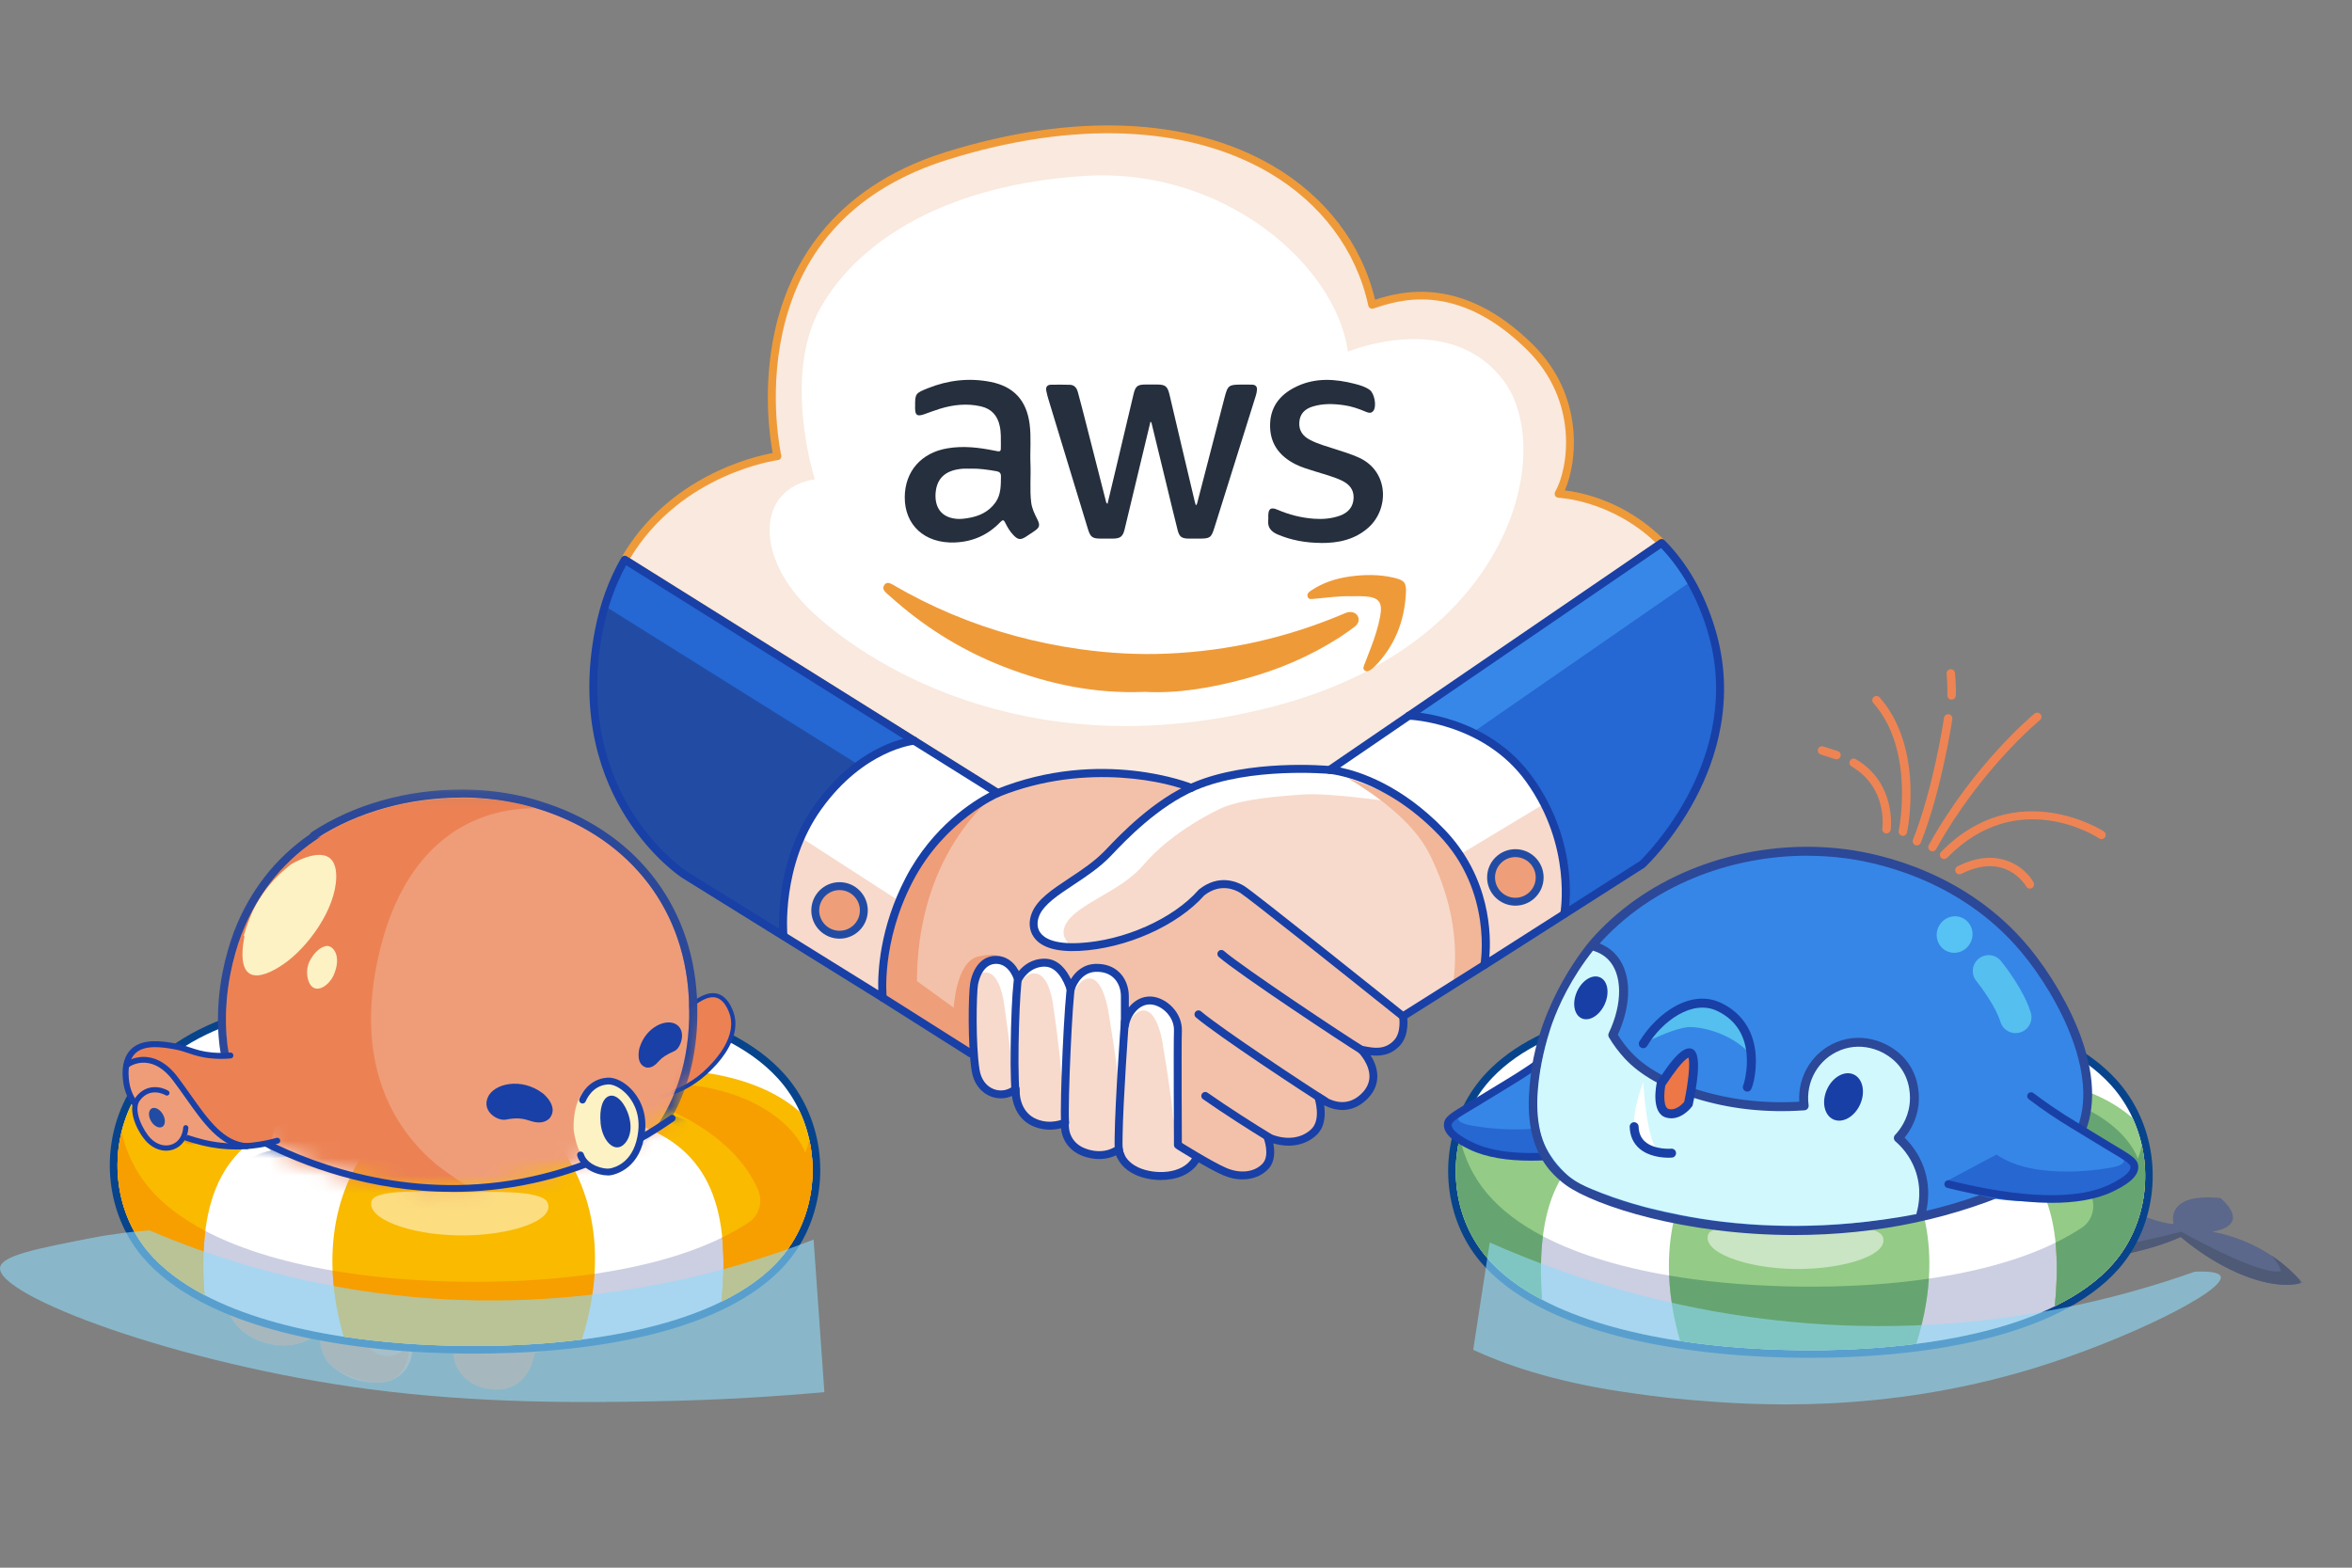 <svg width="135" height="90" viewBox="0 0 135 90" fill="none" xmlns="http://www.w3.org/2000/svg">
    <rect x="0" y="0" width="135" height="90" fill="#808080" stroke="none"/>
    <path
        d="M95.375 31.171C92.674 28.448 89.46 28.351 89.46 28.351C90.227 27.012 90.91 22.977 87.793 19.909C83.8 15.979 80.421 16.94 78.758 17.499C77.09 9.765 67.778 4.747 54.34 8.948C41.562 12.941 44.621 26.191 44.621 26.191C44.621 26.191 38.868 26.904 35.858 32.134L66.394 51.239L95.378 31.173L95.375 31.17V31.171Z"
        fill="#F9E9DE"/>
    <path
        d="M66.394 51.465C66.351 51.465 66.311 51.453 66.273 51.43L35.737 32.325C35.633 32.26 35.599 32.125 35.661 32.02C38.34 27.366 43.213 26.215 44.352 26.007C44.193 25.175 43.751 22.299 44.469 19.02C45.242 15.484 47.571 10.828 54.274 8.734C61.592 6.448 68.259 6.724 73.047 9.514C76.084 11.283 78.164 14.007 78.927 17.207C80.457 16.707 83.953 15.812 87.955 19.75C90.95 22.698 90.543 26.517 89.817 28.154C90.736 28.259 93.294 28.751 95.539 31.014C95.585 31.061 95.609 31.128 95.604 31.194C95.597 31.261 95.563 31.322 95.507 31.361L66.523 51.427C66.484 51.454 66.441 51.468 66.394 51.468V51.465ZM36.164 32.058L66.385 50.966L95.021 31.142C92.461 28.705 89.485 28.579 89.454 28.577C89.373 28.573 89.301 28.53 89.263 28.46C89.223 28.391 89.225 28.304 89.263 28.235C90.017 26.921 90.653 23.04 87.634 20.069C83.608 16.107 80.26 17.233 78.832 17.713C78.769 17.733 78.702 17.726 78.647 17.694C78.592 17.663 78.552 17.607 78.538 17.544C77.852 14.366 75.82 11.651 72.818 9.9C68.141 7.18 61.604 6.916 54.408 9.163C49.199 10.792 46.004 14.135 44.914 19.098C44.098 22.819 44.833 26.105 44.841 26.138C44.855 26.2 44.842 26.267 44.807 26.319C44.773 26.372 44.714 26.407 44.65 26.414C44.595 26.421 39.109 27.159 36.164 32.056V32.058Z"
        fill="#EF9A38"/>
    <path
        d="M46.769 27.516C46.769 27.516 44.866 21.613 47.102 17.663C49.337 13.712 54.478 10.571 62.33 10.095C70.183 9.619 76.655 15.141 77.371 20.185C77.371 20.185 83.177 17.766 86.27 21.808C89.363 25.85 86.776 36.969 73.163 40.54C59.551 44.109 50.241 38.461 46.719 35.225C43.196 31.989 43.434 28.039 46.765 27.514L46.769 27.516Z"
        fill="white"/>
    <path
        d="M97.607 34.489C97.63 34.54 97.652 34.59 97.676 34.642C97.654 34.59 97.631 34.539 97.607 34.489Z"
        fill="#2567D3"/>
    <path
        d="M98.071 35.677C98.085 35.717 98.099 35.757 98.111 35.794C98.097 35.755 98.083 35.715 98.071 35.677Z"
        fill="#2567D3"/>
    <path
        d="M85.202 55.403L94.264 49.621C94.264 49.621 100.524 43.794 98.231 36.17C97.554 33.918 96.512 32.313 95.378 31.173L76.556 44.204C76.556 44.204 79.589 44.219 82.839 47.589C86.087 50.958 85.204 55.405 85.204 55.405L85.202 55.403Z"
        fill="#2567D3"/>
    <path
        d="M79.511 45.525L96.933 33.464C97.058 33.59 97.181 33.723 97.303 33.859C96.738 32.757 96.072 31.873 95.373 31.17L76.313 44.366C77.535 44.691 78.595 45.084 79.511 45.525Z"
        fill="#3787E8"/>
    <path
        d="M82.834 47.587C86.082 50.956 85.199 55.403 85.199 55.403L89.782 52.477C89.782 52.477 90.522 48.592 87.792 44.766C85.546 41.621 81.849 41.164 81.029 41.101L76.551 44.202C76.551 44.202 79.584 44.218 82.834 47.587Z"
        fill="white"/>
    <path
        d="M89.784 52.477C89.784 52.477 90.357 49.472 88.635 46.145L83.926 48.981C85.861 52.063 85.201 55.403 85.201 55.403L89.784 52.477Z"
        fill="#F7DACC"/>
    <path
        d="M50.665 57.276L39.282 50.209C39.282 50.209 32.494 45.793 34.383 36.16C34.691 34.584 35.212 33.255 35.858 32.132L57.265 45.526C57.265 45.526 54.084 46.857 52.19 50.49C50.296 54.123 50.667 57.276 50.667 57.276H50.665Z"
        fill="#224CA4"/>
    <path
        d="M57.191 45.481L35.856 32.132C35.406 32.914 35.019 33.799 34.721 34.796L54.645 47.261C56.008 45.991 57.195 45.482 57.195 45.482L57.191 45.481Z"
        fill="#2567D3"/>
    <path
        d="M52.549 49.672C50.486 52.477 50.665 57.276 50.665 57.276L45.019 53.771C45.019 53.771 44.39 50.569 46.879 46.504C48.926 43.162 51.728 42.602 52.549 42.479L57.264 45.527C57.264 45.527 55.363 45.85 52.549 49.672Z"
        fill="white"/>
    <path
        d="M46.025 48.115C44.552 51.384 45.019 53.771 45.019 53.771L50.665 57.276C50.665 57.276 50.555 54.299 51.516 51.663L46.023 48.115H46.025Z"
        fill="#F7DACC"/>
    <path
        d="M97.309 33.861C97.336 33.914 97.364 33.969 97.39 34.025C97.362 33.969 97.335 33.916 97.309 33.861Z"
        fill="#2567D3"/>
    <path
        d="M68.566 45.144C69.791 44.623 71.21 44.363 72.496 44.24C71.11 44.323 69.613 44.566 68.566 45.144Z"
        fill="#F7DACC"/>
    <path
        d="M79.513 45.525C78.597 45.084 77.538 44.689 76.315 44.366C76.238 44.346 76.162 44.325 76.086 44.304C76.086 44.304 74.399 44.125 72.496 44.24C71.211 44.363 69.791 44.623 68.566 45.144C68.508 45.175 68.449 45.21 68.394 45.244C68.394 45.244 68.385 45.239 68.371 45.232C66.113 46.264 64.176 48.38 63.603 48.979C62.178 50.469 59.974 51.227 59.45 52.477C59.111 53.285 59.384 54.496 61.944 54.366C64.502 54.237 67.419 53.005 68.973 51.239C69.848 50.545 70.723 50.707 71.306 51.063C71.889 51.418 80.531 58.348 80.531 58.348L85.132 55.448C85.373 54.107 85.915 48.617 79.515 45.529L79.513 45.525Z"
        fill="#F7DACC"/>
    <path
        d="M61.117 53.171C61.642 51.918 64.283 51.249 65.615 49.674C67.343 47.628 70.067 46.416 70.126 46.384C71.35 45.864 73.394 45.708 74.787 45.61C76.451 45.503 79.929 46.053 80.462 46.098C80.122 45.705 78.587 44.84 76.317 44.368C76.237 44.351 76.163 44.327 76.087 44.306C76.087 44.306 74.4 44.126 72.497 44.242C71.212 44.364 69.793 44.625 68.568 45.146C68.509 45.177 68.451 45.211 68.395 45.246C68.395 45.246 68.387 45.241 68.373 45.234C66.115 46.265 64.177 48.382 63.605 48.981C62.18 50.471 59.975 51.228 59.451 52.479C59.132 53.242 59.359 54.366 61.55 54.377C61.091 53.978 60.936 53.616 61.121 53.172L61.117 53.171Z"
        fill="white"/>
    <path
        d="M79.515 45.526C78.868 45.213 78.147 44.925 77.352 44.67C78.975 45.634 81.102 47.166 82.023 48.977C83.776 52.436 83.603 55.274 83.384 56.548L85.135 55.444C85.376 54.104 85.918 48.613 79.518 45.526H79.515Z"
        fill="#F2B699"/>
    <path
        d="M80.531 58.346C80.531 58.346 71.888 51.418 71.305 51.061C70.722 50.704 69.848 50.544 68.973 51.237C67.419 53.005 64.504 54.237 61.944 54.365C59.385 54.494 59.111 53.283 59.449 52.476C59.974 51.223 62.178 50.466 63.603 48.977C64.176 48.379 66.111 46.262 68.371 45.231C68.059 45.06 64.177 43.055 57.193 45.482C57.193 45.482 56.006 45.991 54.643 47.261C52.796 48.984 50.626 52.11 50.665 57.276L55.906 60.571L68.469 66.264C69.044 66.607 69.811 67.049 70.291 67.258C71.14 67.625 72.068 67.559 72.632 66.957C73.177 66.376 72.748 65.274 72.748 65.274C73.717 65.709 74.773 65.634 75.442 64.968C76.11 64.301 75.668 62.98 75.668 62.98C76.07 63.286 77.217 63.977 78.275 62.98C79.603 61.727 78.142 60.266 78.142 60.266C78.659 60.352 79.517 60.611 80.195 59.866C80.617 59.402 80.572 58.667 80.546 58.424L80.536 58.343H80.533L80.531 58.346Z"
        fill="#F3C1AA"/>
    <path
        d="M58.236 56.533C58.166 54.916 57.379 54.613 56.125 54.92C54.873 55.227 54.742 57.852 54.742 57.852L52.632 56.324C52.658 49.943 55.861 46.616 57.295 45.444C57.262 45.456 57.227 45.465 57.193 45.477C57.193 45.477 56.006 45.986 54.643 47.256C52.796 48.979 50.626 52.105 50.665 57.271L55.906 60.566L57.912 61.475C58.15 60.435 58.34 58.851 58.238 56.528L58.236 56.533Z"
        fill="#EF9E7A"/>
    <path
        d="M61.452 56.8C61.421 56.683 61.007 55.265 59.963 55.265C58.92 55.265 58.437 56.229 58.437 56.229C58.437 56.229 58.433 56.221 58.43 56.207C58.285 57.147 58.173 60.944 58.28 62.538C58.287 62.531 58.295 62.527 58.302 62.52C58.302 62.52 58.204 63.976 59.442 64.468C60.355 64.83 61.133 64.449 61.133 64.449C61.057 63.502 61.283 58.175 61.45 56.8H61.452Z"
        fill="#F7DACC"/>
    <path
        d="M58.428 56.207C58.385 56.06 58.085 55.172 57.262 55.108C56.365 55.039 55.996 55.95 55.908 56.512C55.82 57.075 55.759 59.94 56.001 61.458C56.209 62.762 57.484 63.164 58.276 62.539C58.169 60.946 58.281 57.149 58.426 56.209L58.428 56.207Z"
        fill="#F7DACC"/>
    <path
        d="M67.614 65.608C67.614 65.608 67.583 60.073 67.614 59.179C67.645 58.285 66.868 57.502 66.092 57.44C65.316 57.378 64.7 58.106 64.569 58.874V58.644C64.569 58.644 64.238 63.131 64.21 65.294C64.207 65.582 64.203 65.789 64.222 65.965C64.222 65.965 64.348 66.893 65.292 67.247C66.235 67.601 67.96 67.799 68.788 66.435L67.614 65.608Z"
        fill="#F7DACC"/>
    <path
        d="M67.477 64.083C67.488 64.232 67.534 64.282 67.605 64.251C67.598 62.551 67.59 59.784 67.612 59.177C67.643 58.284 66.867 57.501 66.09 57.438C65.342 57.38 64.745 58.054 64.585 58.792C64.676 58.587 65.136 57.649 65.873 57.897C66.698 58.177 66.917 60.097 66.917 60.097C66.917 60.097 67.388 62.838 67.479 64.082L67.477 64.083Z"
        fill="white"/>
    <path
        d="M67.569 64.411C67.529 64.411 67.493 64.401 67.459 64.38C67.353 64.316 67.333 64.187 67.327 64.094C67.238 62.871 66.772 60.15 66.767 60.123C66.708 59.607 66.427 58.246 65.825 58.042C65.211 57.834 64.799 58.682 64.723 58.855L64.124 60.206L64.436 58.762C64.602 57.997 65.24 57.221 66.103 57.29C66.917 57.354 67.8 58.179 67.764 59.184C67.741 59.797 67.75 62.622 67.757 64.251V64.353L67.664 64.392C67.633 64.406 67.6 64.411 67.569 64.411ZM65.63 57.704C65.723 57.704 65.822 57.72 65.921 57.754C66.813 58.056 67.043 59.873 67.067 60.08C67.067 60.092 67.283 61.337 67.448 62.527C67.445 61.104 67.445 59.605 67.46 59.174C67.491 58.334 66.755 57.645 66.079 57.592C65.873 57.575 65.678 57.623 65.507 57.715C65.547 57.708 65.589 57.706 65.628 57.706L65.63 57.704Z"
        fill="white"/>
    <path
        d="M64.205 65.294C64.233 63.131 64.564 58.644 64.564 58.644V57.194C64.564 56.352 64.022 55.527 62.887 55.563C61.763 55.598 61.449 56.809 61.449 56.809L61.445 56.8C61.278 58.175 61.052 63.504 61.128 64.449C61.128 64.449 60.948 65.805 62.425 66.219C63.529 66.529 64.193 65.981 64.214 65.965C64.195 65.789 64.198 65.584 64.202 65.294H64.205Z"
        fill="#F7DACC"/>
    <path
        d="M58.43 56.207C58.387 56.06 58.087 55.172 57.264 55.108C56.717 55.065 56.367 55.387 56.156 55.772C56.346 55.674 56.569 55.632 56.819 55.718C57.654 56.007 57.807 57.806 57.807 57.806C57.807 57.806 58.192 60.378 58.242 61.544C58.211 59.721 58.309 56.986 58.43 56.209V56.207Z"
        fill="white"/>
    <path
        d="M58.092 61.549C58.043 60.404 57.664 57.853 57.658 57.827C57.615 57.344 57.379 56.071 56.77 55.862C56.586 55.798 56.408 55.814 56.227 55.907L55.787 56.135L56.023 55.7C56.311 55.172 56.744 54.913 57.274 54.956C58.188 55.027 58.518 55.976 58.573 56.164L58.581 56.197L58.576 56.229C58.456 57.004 58.359 59.735 58.392 61.539L58.088 61.548L58.092 61.549ZM56.549 55.52C56.654 55.52 56.763 55.539 56.87 55.576C57.788 55.891 57.953 57.713 57.96 57.792C57.967 57.832 58.035 58.291 58.116 58.896C58.148 57.742 58.209 56.687 58.276 56.221C58.209 56.012 57.931 55.312 57.253 55.26C56.97 55.237 56.727 55.325 56.529 55.522H56.549V55.52Z"
        fill="white"/>
    <path
        d="M59.963 55.265C58.877 55.265 58.437 56.229 58.437 56.229C58.437 56.229 58.433 56.221 58.43 56.207C58.423 56.252 58.416 56.307 58.409 56.364C58.621 56.053 59.056 55.577 59.634 55.776C60.469 56.064 60.622 57.863 60.622 57.863C60.622 57.863 61.007 60.435 61.057 61.601C61.064 61.73 61.1 61.78 61.164 61.768C61.23 59.891 61.35 57.628 61.452 56.8C61.421 56.683 61.007 55.265 59.963 55.265Z"
        fill="white"/>
    <path
        d="M61.145 61.92C61.095 61.92 61.05 61.904 61.01 61.873C60.943 61.822 60.909 61.734 60.905 61.606C60.857 60.461 60.477 57.909 60.472 57.883C60.429 57.401 60.193 56.127 59.584 55.919C59.121 55.76 58.758 56.119 58.533 56.448L58.44 56.586L58.404 56.667L58.397 56.648L58.187 56.957L58.257 56.345C58.264 56.284 58.271 56.227 58.278 56.181L58.378 55.532L58.483 55.865C58.718 55.553 59.187 55.11 59.963 55.11C61.109 55.11 61.552 56.588 61.599 56.755L61.606 56.785L61.602 56.816C61.497 57.676 61.376 60.012 61.316 61.77L61.311 61.889L61.193 61.911C61.178 61.915 61.162 61.917 61.147 61.917V61.92H61.145ZM59.356 55.577C59.463 55.577 59.574 55.596 59.682 55.632C60.6 55.948 60.766 57.77 60.772 57.849C60.783 57.913 60.952 59.051 61.076 60.143C61.138 58.791 61.219 57.445 61.295 56.812C61.233 56.609 60.836 55.417 59.96 55.417C59.687 55.417 59.458 55.484 59.272 55.582C59.301 55.579 59.327 55.577 59.356 55.577Z"
        fill="white"/>
    <path
        d="M62.891 55.563C61.914 55.594 61.548 56.509 61.471 56.748C61.462 56.828 61.454 56.909 61.452 56.993C61.452 56.993 61.931 55.779 62.76 56.059C63.584 56.338 63.803 58.258 63.803 58.258C63.803 58.258 64.228 60.73 64.348 62.044C64.45 60.275 64.571 58.644 64.571 58.644V57.194C64.571 56.352 64.029 55.527 62.894 55.563H62.891Z"
        fill="white"/>
    <path
        d="M64.193 62.058C64.074 60.765 63.655 58.308 63.65 58.284C63.591 57.768 63.31 56.407 62.708 56.204C62.029 55.974 61.596 57.04 61.59 57.051L61.252 57.899L61.299 56.987C61.304 56.899 61.311 56.814 61.319 56.733L61.326 56.702C61.423 56.407 61.822 55.445 62.886 55.412C63.412 55.4 63.866 55.555 64.193 55.874C64.526 56.197 64.718 56.678 64.718 57.194V58.645C64.704 58.827 64.592 60.368 64.495 62.055L64.193 62.06V62.058ZM62.505 55.864C62.599 55.864 62.7 55.881 62.805 55.916C63.697 56.217 63.926 58.034 63.95 58.241C63.95 58.251 64.135 59.316 64.293 60.414C64.356 59.457 64.407 58.746 64.416 58.634V57.192C64.416 56.757 64.259 56.355 63.983 56.088C63.716 55.828 63.338 55.696 62.896 55.71C62.65 55.717 62.446 55.79 62.28 55.891C62.351 55.872 62.427 55.86 62.506 55.86L62.505 55.864Z"
        fill="white"/>
    <path
        d="M85.201 55.629C85.157 55.629 85.113 55.615 85.073 55.589C84.997 55.539 84.959 55.448 84.976 55.36C84.983 55.318 85.699 51.171 82.575 47.93C79.434 44.671 76.332 44.43 76.301 44.428C76.204 44.421 76.122 44.354 76.098 44.261C76.072 44.168 76.108 44.069 76.189 44.014L95.249 30.983C95.34 30.921 95.461 30.933 95.539 31.011C96.85 32.334 97.83 34.047 98.447 36.105C99.655 40.117 98.492 43.624 97.307 45.86C96.025 48.275 94.483 49.726 94.418 49.786C94.407 49.795 94.397 49.805 94.386 49.812L85.325 55.594C85.287 55.618 85.244 55.631 85.202 55.631L85.201 55.629ZM76.921 44.062C78.005 44.283 80.424 45.044 82.901 47.614C85.578 50.392 85.591 53.712 85.484 54.951L94.121 49.439C94.448 49.124 100.184 43.457 98.011 36.234C97.435 34.319 96.539 32.715 95.346 31.465L76.921 44.062Z"
        fill="#1840A6"/>
    <path
        d="M89.782 52.703C89.769 52.703 89.753 52.703 89.739 52.698C89.617 52.676 89.536 52.555 89.56 52.432C89.567 52.395 90.248 48.593 87.609 44.896C85.166 41.475 80.902 41.316 80.859 41.315C80.733 41.311 80.635 41.208 80.638 41.082C80.641 40.956 80.75 40.854 80.871 40.861C81.054 40.866 85.406 41.03 87.976 44.632C90.733 48.491 90.036 52.355 90.005 52.515C89.984 52.624 89.888 52.7 89.782 52.7V52.703Z"
        fill="#1840A6"/>
    <path
        d="M86.979 51.766C87.748 51.766 88.373 51.142 88.373 50.373C88.373 49.603 87.748 48.979 86.979 48.979C86.21 48.979 85.585 49.603 85.585 50.373C85.585 51.142 86.21 51.766 86.979 51.766Z"
        fill="#EF9E7A"/>
    <path
        d="M86.979 51.994C86.084 51.994 85.357 51.268 85.357 50.373C85.357 49.477 86.084 48.751 86.979 48.751C87.874 48.751 88.6 49.477 88.6 50.373C88.6 51.268 87.874 51.994 86.979 51.994ZM86.979 49.205C86.335 49.205 85.811 49.729 85.811 50.373C85.811 51.016 86.335 51.541 86.979 51.541C87.622 51.541 88.147 51.016 88.147 50.373C88.147 49.729 87.622 49.205 86.979 49.205Z"
        fill="#224CA4"/>
    <path
        d="M44.969 53.933C44.854 53.933 44.755 53.845 44.743 53.73C44.726 53.562 44.36 49.56 46.774 46.193C49.347 42.602 52.328 42.31 52.454 42.298C52.577 42.286 52.689 42.379 52.699 42.505C52.709 42.629 52.618 42.739 52.494 42.75C52.465 42.753 49.587 43.045 47.143 46.457C44.831 49.683 45.192 53.647 45.194 53.685C45.206 53.809 45.114 53.921 44.99 53.933H44.968H44.969Z"
        fill="#1840A6"/>
    <path
        d="M48.188 53.661C48.958 53.661 49.582 53.036 49.582 52.267C49.582 51.498 48.958 50.873 48.188 50.873C47.419 50.873 46.794 51.498 46.794 52.267C46.794 53.036 47.419 53.661 48.188 53.661Z"
        fill="#EF9E7A"/>
    <path
        d="M48.188 53.888C47.293 53.888 46.567 53.162 46.567 52.267C46.567 51.371 47.293 50.645 48.188 50.645C49.084 50.645 49.81 51.371 49.81 52.267C49.81 53.162 49.084 53.888 48.188 53.888ZM48.188 51.099C47.545 51.099 47.02 51.623 47.02 52.267C47.02 52.91 47.545 53.435 48.188 53.435C48.832 53.435 49.356 52.91 49.356 52.267C49.356 51.623 48.832 51.099 48.188 51.099Z"
        fill="#224CA4"/>
    <path
        d="M50.664 57.504C50.622 57.504 50.581 57.492 50.545 57.469L39.161 50.402C39.085 50.354 37.402 49.241 35.932 46.917C34.576 44.777 33.17 41.164 34.16 36.117C34.453 34.618 34.959 33.24 35.661 32.02C35.692 31.967 35.742 31.927 35.804 31.913C35.865 31.898 35.927 31.908 35.98 31.941L57.388 45.334C57.459 45.379 57.5 45.46 57.493 45.544C57.486 45.629 57.433 45.701 57.355 45.736C57.324 45.75 54.224 47.085 52.394 50.597C50.557 54.12 50.89 57.221 50.895 57.252C50.905 57.338 50.864 57.423 50.79 57.469C50.752 57.494 50.709 57.504 50.669 57.504L50.665 57.508L50.664 57.504ZM35.937 32.451C35.319 33.576 34.871 34.837 34.604 36.203C33.644 41.094 34.997 44.587 36.303 46.655C37.721 48.903 39.387 50.005 39.404 50.017L50.41 56.85C50.379 55.841 50.479 53.276 51.987 50.385C53.529 47.428 55.877 45.977 56.794 45.499L35.941 32.45L35.937 32.451Z"
        fill="#1840A6"/>
    <path
        d="M80.529 58.573C80.479 58.573 80.427 58.556 80.386 58.523C77.4 56.131 71.635 51.532 71.183 51.256C70.867 51.063 70.037 50.692 69.125 51.402C67.581 53.145 64.635 54.456 61.95 54.592C60.631 54.659 59.753 54.392 59.339 53.8C59.061 53.407 59.025 52.893 59.235 52.389C59.558 51.62 60.393 51.066 61.362 50.424C62.083 49.948 62.828 49.453 63.434 48.82L63.539 48.711C64.269 47.942 66.208 45.901 68.464 44.94C71.692 43.564 76.146 43.959 76.334 43.978C76.46 43.99 76.551 44.1 76.537 44.225C76.525 44.349 76.413 44.442 76.291 44.428C76.246 44.423 71.764 44.026 68.642 45.358C66.47 46.282 64.579 48.275 63.867 49.025L63.762 49.136C63.122 49.805 62.319 50.336 61.612 50.804C60.705 51.404 59.922 51.925 59.653 52.565C59.582 52.732 59.446 53.165 59.708 53.54C59.927 53.854 60.494 54.211 61.926 54.14C64.507 54.011 67.332 52.755 68.797 51.087C68.806 51.076 68.816 51.068 68.826 51.059C69.968 50.154 71.019 50.623 71.419 50.868C71.976 51.208 79.432 57.178 80.541 58.068L85.073 55.211C85.178 55.144 85.319 55.177 85.387 55.282C85.454 55.387 85.421 55.529 85.316 55.596L80.648 58.539C80.61 58.563 80.569 58.573 80.527 58.573H80.524H80.529Z"
        fill="#1840A6"/>
    <path
        d="M57.266 45.753C57.176 45.753 57.09 45.7 57.055 45.61C57.008 45.492 57.064 45.361 57.181 45.315C63.22 42.879 68.416 45.001 68.466 45.023C68.58 45.075 68.632 45.21 68.58 45.325C68.528 45.439 68.394 45.491 68.278 45.439C67.266 44.98 62.442 43.685 57.35 45.737C57.322 45.748 57.295 45.755 57.266 45.755V45.753Z"
        fill="#1840A6"/>
    <path
        d="M55.711 60.699C55.67 60.699 55.628 60.687 55.59 60.664L50.541 57.469C50.436 57.402 50.403 57.263 50.47 57.156C50.538 57.05 50.677 57.018 50.784 57.085L55.834 60.28C55.939 60.347 55.971 60.487 55.904 60.594C55.861 60.663 55.787 60.699 55.713 60.699H55.711Z"
        fill="#1840A6"/>
    <path
        d="M66.639 67.744C66.113 67.744 65.596 67.634 65.195 67.454C64.473 67.13 64.185 66.647 64.069 66.321C63.741 66.481 63.153 66.657 62.368 66.438C61.295 66.136 60.954 65.343 60.9 64.77C60.559 64.862 59.988 64.932 59.355 64.68C58.48 64.334 58.161 63.521 58.085 62.919C57.711 63.086 57.283 63.102 56.883 62.95C56.293 62.726 55.887 62.194 55.775 61.492C55.534 59.976 55.584 57.088 55.682 56.476C55.804 55.691 56.293 54.801 57.278 54.882C57.921 54.932 58.29 55.391 58.48 55.748C58.74 55.432 59.215 55.037 59.96 55.037C60.759 55.037 61.228 55.708 61.466 56.21C61.725 55.788 62.18 55.356 62.882 55.336C63.431 55.32 63.902 55.486 64.245 55.819C64.594 56.157 64.792 56.657 64.792 57.194V57.834C65.113 57.435 65.572 57.171 66.106 57.213C66.955 57.28 67.874 58.137 67.837 59.186C67.805 60.064 67.837 65.674 67.837 65.731C67.837 65.857 67.737 65.959 67.611 65.96C67.486 65.96 67.383 65.859 67.383 65.734C67.383 65.503 67.352 60.057 67.383 59.171C67.412 58.384 66.7 57.716 66.07 57.666C65.408 57.615 64.901 58.258 64.788 58.912C64.769 59.029 64.666 59.11 64.545 59.1C64.428 59.09 64.338 58.993 64.338 58.874V57.195C64.338 56.78 64.19 56.398 63.929 56.147C63.674 55.898 63.322 55.779 62.896 55.791C61.951 55.821 61.673 56.856 61.671 56.866C61.645 56.966 61.554 57.035 61.452 57.035C61.35 57.035 61.259 56.966 61.233 56.866C61.23 56.852 60.859 55.493 59.962 55.493C59.065 55.493 58.658 56.291 58.642 56.326C58.601 56.412 58.511 56.466 58.414 56.457C58.319 56.448 58.239 56.381 58.214 56.29C58.214 56.281 57.966 55.391 57.243 55.336C56.362 55.27 56.153 56.417 56.132 56.547C56.049 57.078 55.989 59.935 56.225 61.422C56.312 61.96 56.61 62.362 57.045 62.528C57.426 62.671 57.842 62.605 58.154 62.348C58.223 62.291 58.321 62.281 58.402 62.321C58.483 62.362 58.532 62.448 58.525 62.538C58.521 62.59 58.458 63.835 59.522 64.258C60.324 64.577 61.024 64.249 61.03 64.246C61.105 64.209 61.195 64.216 61.261 64.265C61.328 64.313 61.364 64.394 61.354 64.478C61.347 64.525 61.224 65.646 62.487 66C63.469 66.276 64.045 65.808 64.069 65.79C64.136 65.734 64.228 65.722 64.307 65.757C64.386 65.791 64.438 65.869 64.442 65.955C64.442 65.981 64.492 66.643 65.377 67.038C66.249 67.428 67.845 67.447 68.444 66.454C68.509 66.347 68.647 66.311 68.756 66.376C68.863 66.442 68.899 66.58 68.834 66.688C68.373 67.451 67.49 67.742 66.634 67.742L66.639 67.744Z"
        fill="#1840A6"/>
    <path
        d="M71.323 67.711C70.959 67.711 70.576 67.63 70.2 67.468C69.346 67.097 67.654 66.036 67.581 65.99C67.476 65.922 67.443 65.783 67.51 65.676C67.578 65.57 67.717 65.538 67.824 65.605C67.842 65.615 69.56 66.693 70.383 67.049C71.183 67.395 72.001 67.299 72.468 66.802C72.908 66.335 72.541 65.365 72.537 65.356C72.504 65.27 72.527 65.174 72.592 65.11C72.66 65.046 72.758 65.029 72.843 65.067C73.771 65.482 74.706 65.382 75.283 64.806C75.844 64.247 75.458 63.062 75.453 63.05C75.421 62.957 75.456 62.852 75.535 62.793C75.616 62.736 75.727 62.738 75.804 62.798C76.191 63.093 77.19 63.687 78.118 62.814C78.433 62.515 78.597 62.181 78.604 61.817C78.616 61.077 77.985 60.433 77.978 60.425C77.909 60.356 77.892 60.247 77.936 60.159C77.981 60.071 78.078 60.023 78.176 60.04C78.23 60.048 78.285 60.059 78.345 60.071C78.859 60.168 79.499 60.288 80.024 59.712C80.448 59.248 80.31 58.392 80.308 58.382C80.286 58.258 80.369 58.141 80.491 58.118C80.614 58.097 80.733 58.179 80.755 58.301C80.762 58.344 80.938 59.379 80.36 60.016C79.822 60.604 79.177 60.642 78.67 60.582C78.865 60.894 79.063 61.33 79.056 61.817C79.049 62.308 78.837 62.753 78.428 63.14C77.536 63.98 76.591 63.749 76.004 63.454C76.073 63.945 76.07 64.66 75.603 65.125C74.981 65.745 74.047 65.927 73.086 65.639C73.167 66.062 73.198 66.686 72.799 67.111C72.432 67.502 71.904 67.706 71.325 67.706L71.321 67.711H71.323Z"
        fill="#1840A6"/>
    <path
        d="M64.324 66.573C64.242 66.573 64.16 66.526 64.121 66.447C63.967 66.138 63.971 65.853 63.978 65.38V65.291C64.007 63.145 64.335 58.672 64.338 58.627C64.347 58.501 64.459 58.408 64.581 58.417C64.707 58.425 64.8 58.534 64.792 58.66C64.788 58.705 64.461 63.162 64.433 65.296V65.386C64.426 65.815 64.423 66.033 64.526 66.243C64.581 66.355 64.535 66.492 64.423 66.547C64.392 66.564 64.355 66.571 64.321 66.571L64.324 66.573Z"
        fill="#1840A6"/>
    <path
        d="M61.133 64.677C61.015 64.677 60.915 64.585 60.907 64.468C60.819 63.366 61.102 57.169 61.272 56.481C61.303 56.361 61.426 56.285 61.548 56.314C61.669 56.345 61.743 56.468 61.716 56.59C61.557 57.235 61.279 63.392 61.362 64.434C61.373 64.56 61.279 64.668 61.153 64.677H61.134H61.133Z"
        fill="#1840A6"/>
    <path
        d="M78.136 60.493C78.095 60.493 78.055 60.483 78.019 60.461C77.21 59.971 71.107 55.936 69.955 54.937C69.86 54.856 69.849 54.711 69.932 54.616C70.013 54.521 70.158 54.511 70.253 54.594C71.342 55.537 77.27 59.477 78.255 60.074C78.362 60.14 78.397 60.278 78.333 60.386C78.29 60.457 78.216 60.495 78.14 60.495L78.136 60.493Z"
        fill="#1840A6"/>
    <path
        d="M76.036 63.428C75.994 63.428 75.955 63.418 75.918 63.395C75.014 62.847 69.779 59.391 68.64 58.405C68.546 58.324 68.535 58.179 68.618 58.084C68.701 57.989 68.844 57.979 68.939 58.061C70.034 59.01 75.282 62.477 76.155 63.007C76.262 63.073 76.296 63.211 76.232 63.319C76.189 63.39 76.115 63.428 76.039 63.428H76.036Z"
        fill="#1840A6"/>
    <path
        d="M72.841 65.524C72.799 65.524 72.76 65.513 72.723 65.491C71.751 64.901 70.236 63.933 69.049 63.102C68.946 63.029 68.921 62.888 68.994 62.786C69.066 62.683 69.208 62.658 69.31 62.731C70.488 63.557 71.992 64.518 72.958 65.103C73.065 65.168 73.1 65.306 73.036 65.415C72.993 65.486 72.918 65.524 72.842 65.524H72.841Z"
        fill="#1840A6"/>
    <path
        d="M58.29 62.934C58.173 62.934 58.074 62.845 58.064 62.727C57.929 61.175 58.054 56.566 58.247 55.971C58.286 55.851 58.414 55.786 58.533 55.826C58.652 55.865 58.718 55.993 58.678 56.112C58.537 56.545 58.369 61.011 58.516 62.691C58.526 62.817 58.435 62.926 58.311 62.936H58.29V62.934Z"
        fill="#1840A6"/>
    <path
        d="M65.665 39.721C62.813 39.831 60.179 39.272 57.63 38.282C55.363 37.401 53.308 36.157 51.466 34.566C51.273 34.399 51.081 34.23 50.89 34.061C50.743 33.931 50.629 33.775 50.754 33.588C50.886 33.388 51.076 33.469 51.238 33.562C52.33 34.201 53.458 34.766 54.626 35.256C56.998 36.253 59.467 36.914 62.013 37.271C63.678 37.504 65.351 37.597 67.028 37.523C70.517 37.37 73.876 36.611 77.095 35.249C77.171 35.218 77.247 35.182 77.324 35.16C77.579 35.087 77.825 35.173 77.93 35.367C78.04 35.569 77.985 35.807 77.759 35.977C77.469 36.197 77.172 36.407 76.867 36.604C75.177 37.687 73.352 38.46 71.416 38.981C69.503 39.496 67.562 39.829 65.668 39.717L65.665 39.721Z"
        fill="#EF9A38"/>
    <path
        d="M63.569 28.922C63.724 28.277 63.876 27.647 64.024 27.016C64.371 25.555 64.714 24.093 65.063 22.632C65.175 22.163 65.289 22.077 65.763 22.075H66.408C66.886 22.075 67.012 22.174 67.126 22.65C67.36 23.636 67.59 24.625 67.823 25.613C68.071 26.666 68.319 27.716 68.57 28.768C68.589 28.846 68.613 28.922 68.637 29.008C68.718 28.951 68.718 28.872 68.737 28.805C69.251 26.824 69.765 24.844 70.277 22.863C70.471 22.115 70.512 22.079 71.285 22.079C71.483 22.079 71.681 22.075 71.88 22.084C72.071 22.091 72.166 22.201 72.147 22.391C72.137 22.496 72.116 22.603 72.084 22.707C71.293 25.235 70.5 27.763 69.706 30.29C69.523 30.873 69.453 30.921 68.846 30.921C68.64 30.921 68.432 30.921 68.226 30.921C67.828 30.914 67.693 30.823 67.593 30.431C67.372 29.558 67.165 28.684 66.953 27.811C66.674 26.666 66.396 25.518 66.117 24.373C66.103 24.318 66.108 24.256 66.035 24.206C65.854 24.959 65.673 25.703 65.496 26.448C65.18 27.764 64.868 29.081 64.549 30.395C64.448 30.811 64.297 30.919 63.865 30.921C63.643 30.921 63.419 30.921 63.196 30.921C62.701 30.921 62.591 30.842 62.447 30.378C62.135 29.36 61.825 28.34 61.516 27.325C61.074 25.872 60.631 24.419 60.191 22.967C60.136 22.786 60.084 22.601 60.051 22.415C60.019 22.218 60.112 22.089 60.319 22.087C60.683 22.08 61.045 22.08 61.409 22.091C61.675 22.098 61.804 22.28 61.866 22.508C62.006 23.017 62.137 23.529 62.268 24.04C62.666 25.598 63.063 27.157 63.462 28.717C63.479 28.784 63.479 28.861 63.567 28.929L63.57 28.925L63.569 28.922Z"
        fill="#252F3D"/>
    <path
        d="M59.147 26.626C59.178 27.368 59.097 28.11 59.189 28.85C59.232 29.193 59.38 29.497 59.532 29.797C59.715 30.162 59.684 30.281 59.339 30.512C59.187 30.614 59.037 30.716 58.885 30.814C58.576 31.011 58.428 30.99 58.171 30.723C57.967 30.512 57.819 30.264 57.695 30.004C57.622 29.848 57.559 29.824 57.431 29.959C56.722 30.707 55.844 31.101 54.816 31.142C53.056 31.215 51.923 30.126 51.931 28.543C51.94 27.064 52.873 25.991 54.379 25.738C55.292 25.584 56.187 25.689 57.081 25.872C57.448 25.948 57.452 25.948 57.448 25.572C57.445 25.201 57.464 24.83 57.384 24.463C57.255 23.852 56.907 23.466 56.289 23.326C55.492 23.147 54.712 23.233 53.943 23.469C53.636 23.562 53.336 23.683 53.032 23.787C52.646 23.919 52.53 23.84 52.525 23.44V23.341C52.525 22.6 52.537 22.579 53.241 22.294C54.412 21.823 55.621 21.68 56.86 21.925C58.199 22.189 58.926 23 59.099 24.349C59.196 25.106 59.116 25.867 59.146 26.623L59.147 26.626ZM55.713 26.907C55.571 26.907 55.432 26.9 55.292 26.907C54.357 26.968 53.822 27.383 53.715 28.178C53.622 28.874 53.834 29.672 54.869 29.783C55.097 29.807 55.314 29.783 55.533 29.747C56.184 29.647 56.753 29.393 57.145 28.836C57.457 28.389 57.445 27.873 57.453 27.359C57.457 27.159 57.372 27.081 57.188 27.05C56.7 26.966 56.211 26.892 55.713 26.904V26.907Z"
        fill="#252F3D"/>
    <path
        d="M75.811 31.169C74.95 31.163 74.121 31.019 73.327 30.68C72.948 30.517 72.74 30.264 72.796 29.836C72.804 29.764 72.796 29.688 72.796 29.613C72.801 29.205 72.939 29.098 73.318 29.26C73.993 29.551 74.69 29.727 75.423 29.781C75.925 29.817 76.413 29.776 76.888 29.612C77.379 29.439 77.683 29.103 77.695 28.57C77.705 28.08 77.421 27.78 77 27.581C76.504 27.349 75.972 27.221 75.454 27.053C75.092 26.936 74.726 26.836 74.383 26.665C73.405 26.181 72.854 25.418 72.903 24.302C72.948 23.253 73.562 22.584 74.469 22.166C75.544 21.673 76.655 21.751 77.767 22.037C78.062 22.113 78.357 22.199 78.612 22.379C78.89 22.575 79.028 23.308 78.832 23.581C78.699 23.766 78.518 23.69 78.359 23.624C77.969 23.459 77.572 23.324 77.151 23.264C76.543 23.176 75.935 23.155 75.337 23.341C74.879 23.484 74.6 23.773 74.576 24.266C74.553 24.721 74.779 25.032 75.169 25.241C75.639 25.492 76.153 25.625 76.655 25.789C77.11 25.937 77.567 26.074 78.005 26.274C79.729 27.062 79.748 29.23 78.528 30.303C77.752 30.985 76.812 31.181 75.809 31.173L75.811 31.169Z"
        fill="#252F3D"/>
    <path
        d="M77.6 34.231C76.863 34.206 76.135 34.318 75.404 34.38C75.275 34.39 75.118 34.428 75.059 34.268C74.995 34.093 75.126 33.988 75.25 33.906C75.921 33.453 76.67 33.21 77.464 33.098C78.311 32.979 79.158 32.969 79.996 33.165C80.608 33.31 80.731 33.438 80.696 34.069C80.608 35.684 80.048 37.104 78.899 38.268C78.825 38.344 78.738 38.411 78.649 38.47C78.549 38.537 78.431 38.573 78.326 38.489C78.224 38.406 78.259 38.294 78.297 38.192C78.431 37.839 78.575 37.487 78.707 37.131C78.918 36.567 79.104 35.995 79.216 35.401C79.371 34.571 79.159 34.29 78.314 34.233C78.076 34.218 77.836 34.23 77.597 34.23L77.6 34.231Z"
        fill="#EF9A38"/>
    <g opacity="0.44">
        <mask id="mask0_32734_221040" style="mask-type:luminance" maskUnits="userSpaceOnUse" x="115" y="62" width="20"
              height="20">
            <path d="M134.999 72.944L124.983 62.496L115.574 71.516L125.59 81.964L134.999 72.944Z" fill="white"/>
        </mask>
        <g mask="url(#mask0_32734_221040)">
            <path
                d="M97.828 61.808C103.067 61.53 106.7 62.339 106.7 62.339C106.301 62.355 106.275 62.475 106.289 62.487C106.277 62.487 106.265 62.487 106.253 62.487C105.527 62.479 105.333 62.598 105.423 62.748C105.499 62.879 105.818 62.996 106.196 63.041C106.57 63.086 106.924 63.095 107.3 63.202H107.322C107.331 63.252 107.376 63.293 107.429 63.328L107.369 63.333C107.369 63.333 106.936 63.39 106.525 63.357C106.11 63.324 105.69 63.39 105.649 63.528C105.608 63.667 105.756 63.814 106.075 63.945C106.318 64.045 106.682 64.097 107.062 64.099C107.062 64.099 106.508 64.238 106.831 64.558C107.093 64.816 107.745 64.963 108.314 64.947L108.333 64.973C108.333 64.973 108.261 65.194 108.885 65.51C109.163 65.65 109.82 65.765 110.226 65.594L110.283 65.613C111.052 66.043 111.98 66.136 112.284 65.929C112.575 65.729 111.99 65.439 111.99 65.439C113.65 65.779 115.052 65.675 115.96 65.425C115.96 65.425 116.313 65.605 116.929 66.003C117.51 66.379 118.349 66.962 119.406 67.818C121.24 69.3 123.984 70.276 124.764 70.269C124.764 70.269 124.343 68.925 126.294 68.76C126.61 68.734 126.989 68.736 127.448 68.779C127.448 68.779 127.514 68.83 127.604 68.918C127.767 69.075 128.019 69.351 128.119 69.645C128.213 69.91 128.182 70.193 127.845 70.416C127.661 70.537 127.385 70.64 126.986 70.712C128.061 70.913 130.315 71.539 132.14 73.628C132.14 73.628 130.764 74.228 127.964 72.85C127.098 72.424 126.149 71.825 125.17 71.009C124.702 71.227 124.162 71.423 123.564 71.599C122.12 72.027 120.348 72.339 118.452 72.563C113.795 73.115 108.728 73.114 106.436 73.036C106.23 73.029 106.049 73.02 105.896 73.014C104.302 72.933 102.801 72.796 101.402 72.61C100.703 72.519 100.034 72.413 99.391 72.298C98.219 71.522 97.552 70.192 97.552 70.192C97.115 69.581 97.02 68.315 97.02 68.315C97.99 68.399 103.639 68.24 102.753 66.983C101.876 65.741 97.328 66.11 97.328 66.11C95.801 65.384 95.042 64.723 94.752 64.157C94.393 63.457 94.759 62.914 95.24 62.541C95.723 62.165 96.337 61.951 96.491 61.901C96.917 61.863 97.362 61.83 97.821 61.806L97.828 61.808Z"
                fill="#2C4898"/>
            <path
                d="M127.959 72.859C130.226 73.975 131.592 73.785 132.001 73.68L132.018 73.502C131.476 72.903 130.923 72.443 130.383 72.082C130.85 72.595 130.924 72.972 130.924 72.972C129.753 73.29 125.194 70.709 125.194 70.709C113.558 73.788 104.997 71.325 102.622 70.274C99.168 68.748 99.77 68.297 99.77 68.297L99.618 68.256C98.466 68.349 97.362 68.354 96.995 68.322C96.995 68.322 97.088 69.59 97.524 70.2C97.524 70.2 98.19 71.532 99.361 72.308C100.005 72.424 100.674 72.529 101.374 72.621C102.775 72.807 104.276 72.943 105.872 73.024C106.025 73.031 106.206 73.04 106.412 73.046C108.708 73.124 113.779 73.126 118.44 72.572C120.34 72.346 122.113 72.034 123.557 71.606C124.155 71.428 124.695 71.232 125.164 71.014C126.144 71.83 127.093 72.431 127.959 72.857V72.859Z"
                fill="#0E2A68"/>
        </g>
    </g>
    <path
        d="M103.895 77.734C103.672 77.734 103.45 77.734 103.226 77.731C100.811 77.703 98.518 77.525 96.405 77.203C93.189 76.713 90.502 75.909 88.413 74.812C87.029 74.084 85.922 73.23 85.123 72.276C83.146 69.913 82.775 66.414 84.2 63.571C84.54 62.893 84.973 62.274 85.489 61.729C88.973 58.053 96.098 57.504 100.034 57.504C100.21 57.504 100.383 57.504 100.554 57.508C101.539 57.52 102.543 57.565 103.459 57.641C104.218 57.596 105.021 57.573 105.846 57.573C115.713 57.573 119.781 60.44 121.328 62.15C121.849 62.726 122.282 63.383 122.612 64.106C123.919 66.961 123.452 70.415 121.446 72.702C120.611 73.653 119.463 74.491 118.035 75.191C115.927 76.226 113.229 76.959 110.017 77.37C108.111 77.615 106.05 77.737 103.893 77.737L103.895 77.734Z"
        fill="white"/>
    <path
        d="M100.034 57.722C100.209 57.722 100.381 57.722 100.55 57.725C101.663 57.739 102.656 57.792 103.455 57.858C104.13 57.818 104.94 57.791 105.846 57.791C110.555 57.791 117.775 58.546 121.166 62.296C121.684 62.869 122.099 63.513 122.413 64.196C123.654 66.904 123.29 70.266 121.282 72.555C120.44 73.514 119.305 74.323 117.94 74.991C115.775 76.054 113.036 76.759 109.991 77.149C108.059 77.396 106.003 77.515 103.895 77.515C103.674 77.515 103.452 77.515 103.229 77.511H103.224C100.871 77.484 98.578 77.311 96.439 76.985C93.389 76.521 90.657 75.741 88.515 74.617C87.193 73.923 86.096 73.099 85.29 72.134C83.317 69.776 83.046 66.359 84.397 63.669C84.719 63.023 85.139 62.419 85.648 61.881C88.88 58.47 95.356 57.723 100.034 57.723M100.034 57.285C98.035 57.285 95.052 57.427 92.198 58.096C89.151 58.812 86.84 59.983 85.328 61.579C84.797 62.138 84.352 62.776 84.004 63.473C82.541 66.392 82.922 69.985 84.954 72.414C85.772 73.392 86.902 74.263 88.311 75.003C90.421 76.111 93.134 76.923 96.372 77.416C98.494 77.741 100.797 77.918 103.217 77.948C103.446 77.951 103.671 77.951 103.893 77.951C106.058 77.951 108.128 77.827 110.045 77.582C113.279 77.168 116 76.428 118.13 75.382C119.584 74.67 120.754 73.814 121.608 72.842C123.669 70.492 124.15 66.942 122.808 64.011C122.468 63.269 122.023 62.591 121.489 62C119.917 60.263 117.431 58.986 114.099 58.21C111.059 57.501 107.933 57.351 105.846 57.351C105.021 57.351 104.219 57.373 103.46 57.418C102.544 57.344 101.54 57.297 100.555 57.287C100.385 57.285 100.21 57.283 100.034 57.283V57.285Z"
        fill="#07448C"/>
    <g opacity="0.2">
        <path
            d="M121.28 72.555C120.438 73.514 119.303 74.323 117.938 74.991C115.773 76.053 113.034 76.759 109.989 77.149C107.854 77.421 105.568 77.539 103.227 77.511H103.222C100.869 77.484 98.577 77.311 96.438 76.985C93.388 76.521 90.655 75.741 88.513 74.617C87.191 73.923 86.094 73.099 85.289 72.134C83.702 70.238 83.217 67.658 83.788 65.322C84.043 66.467 84.555 67.558 85.332 68.486C86.137 69.45 87.234 70.275 88.556 70.968C90.698 72.093 93.431 72.873 96.481 73.337C98.618 73.663 100.912 73.835 103.265 73.863H103.27C105.611 73.89 107.897 73.775 110.033 73.5C113.077 73.111 115.817 72.405 117.982 71.342C119.346 70.673 120.483 69.866 121.323 68.907C122.12 67.998 122.658 66.919 122.939 65.779C123.457 68.129 122.91 70.697 121.28 72.555Z"
            fill="#000A6D"/>
    </g>
    <path
        d="M121.28 72.555C120.438 73.514 119.303 74.323 117.939 74.991C118.075 73.633 118.094 72.419 117.985 71.339C119.348 70.67 120.483 69.862 121.323 68.905C122.12 67.996 122.658 66.918 122.94 65.778C122.941 65.781 122.943 65.786 122.943 65.791C122.957 65.852 122.969 65.912 122.981 65.974C122.984 65.988 122.988 66.002 122.99 66.017C123.002 66.088 123.014 66.159 123.026 66.231C123.036 66.292 123.045 66.352 123.052 66.412C123.057 66.435 123.06 66.459 123.062 66.485C123.069 66.525 123.072 66.566 123.078 66.606C123.083 66.64 123.086 66.678 123.088 66.714C123.097 66.787 123.102 66.856 123.107 66.928C123.112 67.002 123.117 67.075 123.119 67.149C123.122 67.204 123.124 67.261 123.124 67.318C123.171 69.202 122.558 71.098 121.278 72.557L121.28 72.555Z"
        fill="#EB7934"/>
    <path
        d="M93.94 64.558C89.684 65.741 88.082 68.886 88.515 74.617C87.193 73.923 86.096 73.099 85.29 72.134C83.317 69.776 83.046 66.359 84.397 63.669C87.98 60.766 94.021 61.632 94.021 61.632C94.021 61.632 98.589 63.267 93.942 64.559L93.94 64.558Z"
        fill="#94CB86"/>
    <path
        d="M94.116 63.542C94.116 63.542 91.611 63.43 89.027 65.472C87.095 66.999 86.355 65.122 87.999 63.494C90.126 61.386 93.614 62.007 93.647 62.133C93.68 62.257 94.211 63.53 94.116 63.542Z"
        fill="#66A571"/>
    <path
        d="M121.28 72.555C120.438 73.514 119.303 74.323 117.939 74.991C118.515 69.253 116.988 66.066 112.753 64.779C108.137 63.376 112.743 61.849 112.743 61.849C112.743 61.849 118.915 61.113 122.412 64.194C123.652 66.902 123.288 70.264 121.28 72.553V72.555Z"
        fill="#94CB86"/>
    <path
        d="M109.99 77.149C107.854 77.422 105.568 77.539 103.228 77.511H103.222C100.869 77.484 98.577 77.311 96.438 76.985C95.555 73.944 95.104 69.388 98.309 65.534C102.441 60.563 103.293 61.125 103.4 61.241C103.509 61.127 104.373 60.585 108.389 65.652C111.504 69.583 110.945 74.129 109.99 77.149Z"
        fill="#94CB86"/>
    <g opacity="0.5">
        <path
            d="M108.063 70.992C108.487 72.024 105.87 72.885 103.031 72.852C100.192 72.819 97.695 71.882 98.044 70.875C98.29 70.164 101.653 70.366 103.059 70.382C104.464 70.399 107.737 70.206 108.061 70.992H108.063Z"
            fill="white"/>
    </g>
    <path
        d="M88.515 74.617C87.193 73.923 86.096 73.099 85.29 72.134C83.942 70.522 83.389 68.415 83.605 66.385C83.61 66.333 83.615 66.28 83.622 66.23C83.635 66.138 83.647 66.047 83.662 65.955C83.671 65.895 83.681 65.835 83.693 65.776C83.705 65.712 83.717 65.647 83.731 65.584C83.741 65.531 83.754 65.476 83.767 65.422C83.774 65.389 83.783 65.357 83.79 65.326C84.045 66.471 84.557 67.56 85.334 68.488C86.139 69.452 87.236 70.276 88.558 70.97C88.558 70.97 88.558 70.97 88.559 70.97C88.425 72.046 88.411 73.259 88.515 74.618V74.617Z"
        fill="#66A571"/>
    <path
        d="M121.28 72.555C120.438 73.514 119.303 74.323 117.939 74.991C118.075 73.633 118.094 72.419 117.985 71.339C118.534 71.07 119.046 70.778 119.517 70.463C120.105 70.068 120.312 69.267 120.017 68.6C118.272 64.649 112.907 63.337 112.907 63.337C112.907 63.337 108.929 62.83 113.4 62.583C119.15 62.267 122.051 64.775 122.714 66.526C122.802 66.281 122.877 66.031 122.94 65.778C122.941 65.781 122.943 65.786 122.943 65.791C122.957 65.852 122.969 65.912 122.981 65.974C122.984 65.988 122.988 66.002 122.99 66.017C123.002 66.088 123.014 66.159 123.026 66.231C123.036 66.292 123.045 66.352 123.052 66.412C123.057 66.435 123.06 66.459 123.062 66.485C123.069 66.525 123.072 66.566 123.078 66.606C123.083 66.64 123.086 66.678 123.088 66.714C123.097 66.787 123.102 66.856 123.107 66.928C123.112 67.002 123.117 67.075 123.119 67.149C123.122 67.204 123.124 67.261 123.124 67.318C123.171 69.202 122.558 71.098 121.278 72.557L121.28 72.555Z"
        fill="#66A571"/>
    <path
        d="M110.712 73.406C110.624 74.784 110.333 76.064 109.99 77.149C107.854 77.421 105.568 77.539 103.228 77.511H103.222C100.869 77.484 98.577 77.311 96.438 76.985C96.12 75.893 95.86 74.606 95.803 73.226C96.027 73.266 96.253 73.3 96.481 73.337C98.618 73.662 100.913 73.835 103.265 73.863H103.271C105.612 73.89 107.897 73.775 110.033 73.5C110.261 73.471 110.488 73.44 110.712 73.407V73.406Z"
        fill="#66A571"/>
    <path
        d="M89.287 60.784C88.095 61.312 85.622 62.447 83.893 63.571C83.605 63.759 83.093 64.104 83.098 64.556C83.105 65.177 84.083 65.626 84.456 65.797C87.205 67.059 93.636 66.445 93.919 64.531C94.04 63.709 93.05 62.528 89.287 60.784Z"
        fill="#3686E7"/>
    <path
        d="M84.466 64.615C84.466 64.615 83.622 64.508 83.691 64.156C83.6 64.189 83.519 64.223 83.448 64.258C83.155 64.579 83.251 65.024 83.898 65.536C84.053 65.614 84.219 65.688 84.392 65.755C85.577 66.224 90.683 67.437 93.886 65.393L91.016 63.863C88.704 65.465 84.466 64.615 84.466 64.615Z"
        fill="#2667D2"/>
    <path
        d="M87.855 66.633C86.548 66.633 85.326 66.457 84.361 65.997C83.703 65.684 82.835 65.195 82.877 64.542C82.904 64.121 83.232 63.927 84.321 63.278L84.566 63.131C84.885 62.94 85.201 62.745 85.518 62.55C85.835 62.353 86.154 62.158 86.475 61.967C87.291 61.479 88.107 60.927 88.899 60.328C88.997 60.254 89.135 60.275 89.21 60.371C89.284 60.47 89.265 60.608 89.166 60.682C88.362 61.291 87.533 61.851 86.703 62.348C86.384 62.54 86.068 62.735 85.751 62.929C85.433 63.126 85.114 63.321 84.793 63.513L84.549 63.659C83.688 64.173 83.332 64.385 83.32 64.572C83.31 64.732 83.457 65.077 84.552 65.598C86.874 66.7 90.824 66.071 93.731 65.346C93.85 65.317 93.969 65.389 93.998 65.508C94.028 65.627 93.955 65.746 93.836 65.776C92.04 66.223 89.848 66.633 87.857 66.633H87.855Z"
        fill="#1940A6"/>
    <path
        d="M102.965 70.647C96.803 70.647 91.711 69.012 90.062 67.851C89.508 67.461 89.12 66.985 89.079 66.933C87.749 65.258 87.982 63.035 88.092 61.967C88.558 57.532 91.385 54.264 91.506 54.128C94.394 50.837 98.965 48.872 103.731 48.872C104.475 48.872 105.22 48.92 105.944 49.017C107.87 49.271 112.727 50.314 116.226 54.506C118.125 56.783 121.183 62.005 119.167 65.474C118.442 66.721 117.287 67.335 116.26 67.811C112.213 69.693 107.74 70.645 102.964 70.645L102.965 70.647Z"
        fill="#3686E7"/>
    <path
        d="M103.733 49.129C104.468 49.129 105.195 49.176 105.913 49.27C107.238 49.445 112.375 50.29 116.03 54.67C118.09 57.14 120.828 62.108 118.947 65.346C118.261 66.528 117.178 67.106 116.155 67.58C111.661 69.669 107.05 70.392 102.965 70.392C96.739 70.392 91.733 68.715 90.21 67.642C89.663 67.257 89.279 66.773 89.279 66.773C88.038 65.212 88.226 63.157 88.347 61.993C88.799 57.678 91.557 54.458 91.699 54.296C94.74 50.83 99.327 49.126 103.733 49.126M103.733 48.613C101.428 48.613 99.103 49.07 97.008 49.938C94.752 50.871 92.836 52.224 91.314 53.957C91.192 54.097 88.311 57.425 87.838 61.939C87.723 63.041 87.483 65.334 88.878 67.09C88.878 67.09 88.878 67.09 88.878 67.092C88.925 67.15 89.332 67.649 89.913 68.06C91.588 69.24 96.746 70.903 102.963 70.903C107.778 70.903 112.289 69.94 116.369 68.044C117.431 67.551 118.627 66.914 119.389 65.601C120.295 64.042 120.315 61.946 119.446 59.545C118.816 57.801 117.685 55.855 116.422 54.34C112.867 50.078 107.935 49.019 105.979 48.76C105.242 48.663 104.486 48.613 103.733 48.613Z"
        fill="#2C4898"/>
    <path
        d="M116.321 63.204C117.513 63.731 119.986 64.867 121.715 65.991C122.003 66.179 122.515 66.524 122.51 66.976C122.503 67.597 121.525 68.046 121.152 68.217C118.403 69.479 111.972 68.865 111.689 66.95C111.568 66.129 112.558 64.948 116.321 63.204Z"
        fill="#3686E7"/>
    <path
        d="M121.142 67.035C121.142 67.035 121.986 66.928 121.917 66.576C122.008 66.609 122.089 66.643 122.16 66.678C122.453 66.999 122.357 67.444 121.71 67.956C121.554 68.034 121.389 68.108 121.216 68.175C120.031 68.644 114.925 69.857 111.722 67.813L114.592 66.283C116.904 67.885 121.142 67.035 121.142 67.035Z"
        fill="#2667D2"/>
    <path
        d="M117.751 69.053C115.758 69.053 113.567 68.643 111.772 68.196C111.653 68.167 111.58 68.046 111.611 67.927C111.641 67.808 111.76 67.737 111.88 67.766C114.785 68.491 118.736 69.122 121.059 68.018C122.155 67.497 122.301 67.152 122.291 66.992C122.279 66.804 121.923 66.592 121.063 66.079L120.818 65.933C120.495 65.74 120.176 65.545 119.857 65.348C119.541 65.155 119.225 64.96 118.908 64.77C118.077 64.272 117.247 63.711 116.445 63.104C116.348 63.029 116.327 62.892 116.402 62.793C116.476 62.697 116.614 62.678 116.712 62.75C117.502 63.349 118.318 63.899 119.136 64.389C119.455 64.58 119.772 64.775 120.088 64.97C120.405 65.165 120.723 65.362 121.044 65.553L121.289 65.7C122.377 66.348 122.705 66.545 122.733 66.964C122.774 67.616 121.906 68.106 121.249 68.418C120.281 68.877 119.06 69.055 117.752 69.055L117.751 69.053Z"
        fill="#1940A6"/>
    <path
        d="M90.055 67.533C90.055 67.533 89.282 66.919 88.766 65.934C87.445 63.411 89.003 58.995 89.093 58.75C89.465 57.723 90.159 56.176 91.475 54.522C92.01 54.635 92.325 54.865 92.506 55.041C93.381 55.889 93.379 57.654 92.413 59.386C93.148 60.218 94.84 61.906 97.595 62.862C100.183 63.759 102.417 63.559 103.507 63.39C103.471 63.036 103.429 62.162 103.957 61.342C104.759 60.095 106.51 59.54 107.93 60.131C109.227 60.673 109.655 61.929 109.698 62.063C110.253 63.783 109.044 65.186 108.984 65.253C109.298 65.588 109.917 66.338 110.195 67.487C110.423 68.43 110.317 69.224 110.226 69.659C107.388 70.219 104.966 70.364 103.15 70.373C101.094 70.382 99.529 70.212 98.913 70.14C97.083 69.923 95.751 69.612 94.77 69.379C94.59 69.336 93.084 68.974 91.356 68.261C90.942 68.091 90.516 67.901 90.052 67.532L90.055 67.533Z"
        fill="#D1F8FD"/>
    <path
        d="M110.253 69.971C110.229 69.971 110.207 69.968 110.183 69.961C110.046 69.921 109.969 69.78 110.007 69.643C110.143 69.169 110.314 68.213 109.926 67.156C109.636 66.366 109.149 65.833 108.792 65.524C108.739 65.477 108.708 65.413 108.704 65.343C108.701 65.274 108.727 65.205 108.775 65.155C109.039 64.875 109.5 64.275 109.606 63.404C109.653 63.026 109.689 62.058 109.034 61.222C108.356 60.356 106.967 59.757 105.629 60.294C104.373 60.796 103.626 62.093 103.81 63.45C103.821 63.521 103.8 63.592 103.755 63.647C103.71 63.702 103.645 63.737 103.574 63.742C101.359 63.901 99.229 63.663 97.24 63.033C95.477 62.474 94.14 61.715 93.265 60.775C92.92 60.404 92.611 59.992 92.349 59.552C92.306 59.478 92.301 59.388 92.339 59.31C93.151 57.606 93.131 55.898 92.285 55.063C92.068 54.849 91.794 54.689 91.466 54.584C91.331 54.541 91.257 54.396 91.3 54.261C91.344 54.127 91.487 54.052 91.623 54.096C92.027 54.225 92.372 54.428 92.646 54.699C93.639 55.681 93.719 57.518 92.86 59.405C93.088 59.771 93.35 60.114 93.641 60.426C94.654 61.515 96.241 62.179 97.395 62.545C99.242 63.13 101.219 63.368 103.274 63.249C103.186 61.76 104.047 60.375 105.437 59.819C107.01 59.191 108.64 59.892 109.436 60.908C110.21 61.896 110.167 63.028 110.114 63.468C110.01 64.315 109.622 64.941 109.317 65.313C109.689 65.676 110.126 66.224 110.405 66.981C110.843 68.177 110.652 69.252 110.498 69.788C110.466 69.9 110.364 69.975 110.252 69.975L110.253 69.971Z"
        fill="#2C4898"/>
    <path
        d="M92.111 57.643C92.401 56.994 92.28 56.307 91.839 56.11C91.398 55.913 90.805 56.279 90.514 56.929C90.224 57.579 90.346 58.265 90.786 58.462C91.227 58.66 91.82 58.293 92.111 57.643Z"
        fill="#183FA5"/>
    <path
        d="M106.768 63.401C107.087 62.687 106.919 61.917 106.393 61.682C105.867 61.447 105.182 61.835 104.862 62.549C104.543 63.263 104.71 64.032 105.237 64.268C105.763 64.503 106.448 64.115 106.768 63.401Z"
        fill="#183FA5"/>
    <path
        d="M100.457 60.516C100.457 60.516 100.424 58.17 98.205 57.644C97.019 57.362 95.692 57.873 94.319 59.921C94.319 59.921 95.785 59.126 96.81 58.977C97.415 58.889 99.308 59.225 100.457 60.516Z"
        fill="#55BFEF"/>
    <path
        d="M94.319 62.136C94.319 62.136 94.502 65.586 95.223 66.134C95.223 66.134 94.074 65.767 93.867 65.099C93.543 64.055 94.317 62.137 94.317 62.137L94.319 62.136Z"
        fill="white"/>
    <path
        d="M96.909 63.371C96.909 63.371 97.585 60.257 96.905 60.445C96.401 60.585 95.708 61.698 95.342 62.215C95.342 62.215 95.028 63.723 95.699 63.911C96.37 64.099 96.907 63.369 96.907 63.369L96.909 63.371Z"
        fill="#ED7747"/>
    <path
        d="M95.927 64.201C95.832 64.201 95.734 64.189 95.632 64.159C94.756 63.914 95.056 62.343 95.094 62.165L95.104 62.113L95.135 62.07C95.185 61.999 95.24 61.918 95.301 61.829C95.834 61.047 96.353 60.335 96.838 60.2C96.988 60.159 97.138 60.193 97.246 60.297C97.674 60.7 97.376 62.432 97.16 63.428L97.148 63.481L97.115 63.526C97.093 63.557 96.608 64.202 95.927 64.202V64.201ZM95.585 62.319C95.501 62.776 95.472 63.581 95.77 63.666C96.182 63.781 96.562 63.386 96.67 63.259C96.914 62.118 97.017 61.016 96.915 60.716C96.567 60.883 96.023 61.678 95.723 62.117C95.673 62.189 95.627 62.258 95.584 62.319H95.585Z"
        fill="#1940A6"/>
    <path
        d="M95.777 66.464C95.415 66.464 94.619 66.403 94.079 65.92C93.738 65.615 93.557 65.201 93.541 64.689C93.538 64.547 93.648 64.43 93.79 64.425C93.929 64.425 94.048 64.531 94.053 64.673C94.064 65.044 94.184 65.327 94.419 65.537C94.961 66.022 95.915 65.946 95.923 65.946C96.065 65.934 96.189 66.039 96.201 66.179C96.213 66.32 96.108 66.445 95.968 66.457C95.958 66.457 95.887 66.464 95.777 66.464Z"
        fill="#1940A6"/>
    <path
        d="M100.291 62.669C100.226 62.669 100.162 62.645 100.112 62.596C100.025 62.512 100.012 62.381 100.07 62.281C100.12 62.134 101.017 59.194 98.552 58.032C97.15 57.371 95.437 58.58 94.538 60.053C94.464 60.174 94.307 60.212 94.186 60.14C94.065 60.066 94.028 59.909 94.1 59.788C94.616 58.943 95.358 58.209 96.134 57.778C97.06 57.264 97.971 57.193 98.77 57.569C99.834 58.071 100.507 58.95 100.715 60.109C100.921 61.254 100.622 62.439 100.472 62.591C100.422 62.643 100.355 62.669 100.289 62.669H100.291Z"
        fill="#1940A6"/>
    <path
        d="M116.511 51.015C116.426 51.015 116.345 50.971 116.3 50.892C116.252 50.808 115.115 48.884 112.576 50.168C112.457 50.228 112.312 50.18 112.252 50.061C112.191 49.942 112.24 49.797 112.359 49.736C114.727 48.539 116.249 49.814 116.721 50.654C116.787 50.77 116.745 50.918 116.63 50.983C116.592 51.004 116.552 51.015 116.511 51.015Z"
        fill="#EE8454"/>
    <path
        d="M111.589 49.316C111.529 49.316 111.467 49.293 111.42 49.247C111.325 49.154 111.324 49 111.417 48.905C115.724 44.499 120.704 47.694 120.754 47.727C120.866 47.799 120.896 47.949 120.823 48.062C120.751 48.174 120.601 48.205 120.489 48.131C120.299 48.006 115.786 45.126 111.762 49.243C111.715 49.291 111.651 49.316 111.589 49.316Z"
        fill="#EE8454"/>
    <path
        d="M110.922 48.872C110.882 48.872 110.842 48.862 110.804 48.843C110.687 48.779 110.646 48.631 110.709 48.515C113.3 43.832 116.747 40.994 116.781 40.966C116.885 40.882 117.037 40.897 117.121 41.001C117.206 41.104 117.19 41.256 117.087 41.341C117.052 41.368 113.675 44.151 111.132 48.748C111.089 48.827 111.006 48.872 110.92 48.872H110.922Z"
        fill="#EE8454"/>
    <path
        d="M112.015 40.164C112.015 40.164 112.007 40.164 112.001 40.164C111.869 40.157 111.767 40.044 111.774 39.911C111.8 39.426 111.731 38.691 111.731 38.682C111.718 38.55 111.815 38.432 111.948 38.419C112.081 38.406 112.198 38.503 112.212 38.636C112.215 38.667 112.286 39.416 112.257 39.935C112.25 40.064 112.143 40.163 112.015 40.163V40.164Z"
        fill="#EE8454"/>
    <path
        d="M110.026 48.536C109.997 48.536 109.966 48.531 109.938 48.519C109.814 48.47 109.753 48.329 109.802 48.205C110.996 45.186 111.577 41.249 111.582 41.209C111.601 41.077 111.723 40.987 111.856 41.006C111.987 41.025 112.079 41.147 112.06 41.28C112.055 41.32 111.465 45.31 110.25 48.382C110.212 48.477 110.121 48.536 110.026 48.536Z"
        fill="#EE8454"/>
    <path
        d="M109.22 47.984C109.203 47.984 109.186 47.984 109.17 47.979C109.039 47.951 108.957 47.823 108.984 47.692C108.994 47.646 109.933 43.069 107.525 40.359C107.437 40.259 107.445 40.107 107.545 40.018C107.645 39.928 107.797 39.938 107.887 40.038C108.955 41.241 109.565 42.966 109.652 45.025C109.716 46.569 109.469 47.744 109.458 47.794C109.434 47.908 109.334 47.986 109.222 47.986L109.22 47.984Z"
        fill="#EE8454"/>
    <path
        d="M108.28 47.848C108.268 47.848 108.256 47.848 108.246 47.846C108.115 47.827 108.023 47.704 108.042 47.572C108.056 47.471 108.348 45.222 106.274 44.001C106.158 43.934 106.12 43.785 106.188 43.669C106.255 43.554 106.403 43.516 106.519 43.583C108.881 44.972 108.525 47.613 108.52 47.639C108.503 47.76 108.399 47.846 108.282 47.846L108.28 47.848Z"
        fill="#EE8454"/>
    <path
        d="M105.413 43.594C105.389 43.594 105.363 43.59 105.339 43.582L104.506 43.314C104.378 43.273 104.309 43.138 104.349 43.011C104.389 42.883 104.525 42.814 104.653 42.854L105.486 43.121C105.614 43.163 105.683 43.297 105.643 43.425C105.61 43.526 105.515 43.592 105.413 43.592V43.594Z"
        fill="#EE8454"/>
    <path
        d="M113.114 54.092C113.364 53.567 113.153 52.945 112.643 52.702C112.133 52.459 111.517 52.688 111.267 53.213C111.017 53.738 111.229 54.36 111.739 54.602C112.249 54.845 112.865 54.617 113.114 54.092Z"
        fill="#57C3F4"/>
    <path
        d="M115.69 59.31C115.296 59.31 114.934 59.055 114.817 58.658C114.575 57.842 113.737 56.69 113.435 56.316C113.119 55.924 113.182 55.351 113.573 55.036C113.965 54.72 114.537 54.78 114.853 55.172C114.988 55.338 116.176 56.833 116.564 58.141C116.708 58.622 116.433 59.129 115.95 59.272C115.864 59.298 115.776 59.31 115.69 59.31Z"
        fill="#55BFEF"/>
    <g opacity="0.6">
        <path
            d="M125.973 73.007C126.637 72.979 127.378 73.007 127.463 73.286C127.713 74.114 122.074 76.919 116.723 78.555C108.039 81.206 100.547 80.666 97.099 80.376C95.334 80.228 93.971 80.024 93.073 79.89C88.964 79.276 86.235 78.266 84.558 77.494C84.874 75.439 85.191 73.386 85.507 71.332C90.459 73.524 99.448 76.671 110.83 76.05C116.997 75.713 122.146 74.363 125.974 73.008L125.973 73.007Z"
            fill="#8FDCFA"/>
    </g>
    <g style="mix-blend-mode:multiply" opacity="0.66">
        <mask id="mask1_32734_221040" style="mask-type:luminance" maskUnits="userSpaceOnUse" x="5" y="64" width="30"
              height="19">
            <path
                d="M10.659 65.815C12.565 65.103 15.96 64.15 20.107 64.699C28.415 65.8 33.095 72.053 34.023 73.348C34.194 74.166 34.798 77.506 32.781 79.993C32.241 80.659 31.027 81.865 28.086 82.469C22.372 83.642 8.758 81.599 6.102 73.388C4.97 69.891 5.891 65.479 7.39 65.015C7.803 64.887 9.014 64.825 10.109 65.439C10.349 65.574 10.533 65.712 10.659 65.817V65.815Z"
                fill="white"/>
        </mask>
        <g mask="url(#mask1_32734_221040)">
            <path
                d="M15.211 77.078C13.588 76.612 12.788 75.289 13.003 74.047L12.838 74.021C12.838 74.021 11.425 74.294 9.574 73.124C8.761 72.61 8.154 71.263 9.238 70.242C9.329 70.156 9.431 70.073 9.546 69.992C11.347 68.736 13.702 69.809 13.742 69.845C12.239 68.605 11.18 67.308 10.483 66C8.527 62.331 9.405 58.56 11.287 55.629C11.867 54.727 12.541 53.904 13.259 53.188L13.302 53.231C10.733 56.307 12.575 56.992 14.968 56.773C17.361 56.552 20.859 54.932 22.144 52.695C23.433 50.45 21.13 49.997 19.481 49.997C23.492 49.403 27.97 50.764 31.028 53.193C35.427 56.69 37.164 61.969 35.037 67.282C33.812 70.345 32.041 72.065 30.552 73.023C29.807 73.502 29.132 73.79 28.634 73.961C28.096 74.144 27.763 74.19 27.763 74.19L27.682 74.13C27.451 74.439 27.137 74.725 26.728 74.956C26.141 75.289 25.631 75.412 25.203 75.417C24.823 75.422 24.508 75.336 24.261 75.224L24.199 75.369C24.199 75.369 23.571 76.407 23.648 77.342C23.724 78.275 23.053 79.228 22.013 79.347C20.975 79.464 19.986 79.176 19.165 78.519C18.539 78.02 18.291 77.246 18.396 76.412C18.396 76.412 17.268 77.67 15.208 77.08L15.211 77.078ZM14.18 61.696C15.719 59.474 14.723 58.004 13.673 57.887C12.833 57.794 11.872 58.227 11.127 59.193C10.381 60.159 10.318 61.886 11.032 62.521C11.925 63.312 13.485 62.702 14.18 61.696Z"
                fill="#A87EF6"/>
            <path
                d="M15.211 77.078C13.588 76.612 12.788 75.289 13.003 74.047L12.838 74.021C12.838 74.021 11.425 74.294 9.574 73.124C8.761 72.61 8.154 71.263 9.238 70.242C9.329 70.156 9.431 70.073 9.546 69.992C11.347 68.736 13.702 69.809 13.742 69.845C12.239 68.605 11.18 67.308 10.483 66C8.527 62.331 9.405 58.56 11.287 55.629C11.867 54.727 12.541 53.904 13.259 53.188L13.302 53.231C10.733 56.307 12.575 56.992 14.968 56.773C17.361 56.552 20.859 54.932 22.144 52.695C23.433 50.45 21.13 49.997 19.481 49.997C23.492 49.403 27.97 50.764 31.028 53.193C35.427 56.69 37.164 61.969 35.037 67.282C33.812 70.345 32.041 72.065 30.552 73.023C29.807 73.502 29.132 73.79 28.634 73.961C28.096 74.144 27.763 74.19 27.763 74.19L27.682 74.13C27.451 74.439 27.137 74.725 26.728 74.956C26.141 75.289 25.631 75.412 25.203 75.417C24.823 75.422 24.508 75.336 24.261 75.224L24.199 75.369C24.199 75.369 23.571 76.407 23.648 77.342C23.724 78.275 23.053 79.228 22.013 79.347C20.975 79.464 19.986 79.176 19.165 78.519C18.539 78.02 18.291 77.246 18.396 76.412C18.396 76.412 17.268 77.67 15.208 77.08L15.211 77.078ZM14.18 61.696C15.719 59.474 14.723 58.004 13.673 57.887C12.833 57.794 11.872 58.227 11.127 59.193C10.381 60.159 10.318 61.886 11.032 62.521C11.925 63.312 13.485 62.702 14.18 61.696Z"
                fill="#EF9D79"/>
            <path
                d="M9.546 69.993C9.636 69.93 9.729 69.874 9.821 69.823C9.619 70.28 9.922 70.841 10.48 71.318C12.431 72.995 15.746 71.901 15.746 71.901C15.746 71.901 14.809 72.188 14.27 73.08C13.73 73.973 15.115 75.476 16.735 75.084C18.356 74.692 19.415 72.676 19.415 72.676L20.367 73.425C20.367 73.425 20.773 74.142 20.663 75.924C20.545 77.815 22.981 78.717 23.519 76.792C23.612 80.953 19.7 78.94 19.169 78.515C18.542 78.017 18.294 77.242 18.399 76.409C18.399 76.409 17.271 77.666 15.211 77.076C13.588 76.612 12.788 75.288 13.003 74.046L12.838 74.02C12.838 74.02 11.425 74.292 9.574 73.123C8.761 72.609 8.154 71.261 9.238 70.24C9.329 70.154 9.431 70.071 9.546 69.99V69.993Z"
                fill="#EC8254"/>
            <path
                d="M11.289 55.629C11.868 54.727 12.543 53.904 13.26 53.188C19.493 47.164 27.975 50.764 31.032 53.193C31.247 53.364 31.454 53.54 31.656 53.719C27.733 51.92 23.567 52.948 20.035 57.435C15.782 62.834 16.655 67.292 17.877 69.888C18.625 71.346 19.489 72.583 20.369 73.426C20.369 73.426 17.759 71.591 15.748 71.903C14.218 72.141 16.381 71.649 13.535 69.755C13.661 69.805 13.735 69.842 13.742 69.847C12.239 68.606 11.18 67.309 10.483 66.002C10.238 65.541 10.062 65.108 9.945 64.698C9.926 64.682 9.909 64.666 9.89 64.653C8.758 61.423 9.634 58.203 11.287 55.631L11.289 55.629Z"
                fill="#EC8254"/>
            <path
                d="M24.678 71.587C24.678 71.587 26.595 70.281 27.687 71.363C28.584 72.253 28.298 74.039 26.699 74.962C25.099 75.884 24.04 75.15 23.769 74.713C23.499 74.277 22.748 73.109 24.678 71.587Z"
                fill="#FCF2C4"/>
            <path
                d="M7.526 65.879C6.241 66.795 6.721 68.808 9.229 70.18L9.341 70.29C9.433 70.204 9.534 70.121 9.65 70.04C11.451 68.784 13.806 69.857 13.845 69.893C12.343 68.653 11.284 67.356 10.587 66.048C10.587 66.048 8.81 64.962 7.525 65.879H7.526Z"
                fill="#EC8254"/>
            <path
                d="M25.311 75.463V75.517C25.989 76.362 25.888 77.187 26.069 78.042C26.252 78.898 27.031 79.597 28.046 79.747C29.234 79.923 30.337 79.452 30.687 77.728C30.692 77.701 30.697 77.671 30.702 77.642C30.694 77.639 30.694 77.634 30.702 77.63C30.949 75.931 28.741 74.011 28.741 74.011C28.203 74.194 27.87 74.24 27.87 74.24L27.789 74.18C27.558 74.489 27.244 74.775 26.835 75.006C26.248 75.339 25.738 75.462 25.31 75.467L25.311 75.463Z"
                fill="#EC8254"/>
            <path
                d="M28.342 73.942C28.342 73.942 31.078 76.794 29.307 77.606C27.535 78.419 26.089 75.401 26.089 75.401L27.887 73.963L28.344 73.942H28.342Z"
                fill="#EF9D79"/>
            <path
                d="M30.659 73.071C29.914 73.551 29.239 73.839 28.741 74.01C28.741 74.01 30.947 75.929 30.702 77.629V77.641C30.79 77.672 31.869 77.561 32.243 76.578C32.313 76.397 32.36 76.185 32.37 75.938C32.446 74.201 30.659 73.071 30.659 73.071Z"
                fill="#EC8254"/>
            <path d="M30.702 77.628C30.694 77.634 30.692 77.637 30.702 77.641V77.628Z" fill="#3686E7"/>
        </g>
    </g>
    <path
        d="M27.246 77.49C27.022 77.49 26.798 77.49 26.574 77.487C24.138 77.458 21.826 77.278 19.696 76.954C16.454 76.459 13.743 75.648 11.636 74.542C10.241 73.809 9.125 72.948 8.319 71.984C6.325 69.6 5.952 66.074 7.389 63.209C7.731 62.526 8.167 61.9 8.688 61.353C12.202 57.645 19.385 57.092 23.355 57.092C23.532 57.092 23.707 57.092 23.877 57.095C24.871 57.107 25.884 57.152 26.806 57.228C27.572 57.183 28.381 57.161 29.215 57.161C39.165 57.161 43.265 60.052 44.825 61.775C45.351 62.355 45.785 63.019 46.118 63.747C47.436 66.626 46.965 70.109 44.944 72.414C44.102 73.373 42.946 74.218 41.505 74.924C39.379 75.967 36.66 76.706 33.422 77.12C31.499 77.366 29.42 77.49 27.246 77.49Z"
        fill="white"/>
    <path
        d="M23.355 57.312C23.531 57.312 23.705 57.312 23.876 57.316C24.999 57.33 25.999 57.383 26.805 57.45C27.485 57.411 28.304 57.382 29.215 57.382C33.962 57.382 41.242 58.144 44.661 61.923C45.184 62.5 45.603 63.148 45.918 63.84C47.169 66.571 46.802 69.962 44.778 72.27C43.929 73.238 42.784 74.052 41.409 74.727C39.227 75.798 36.463 76.51 33.395 76.902C31.445 77.15 29.373 77.271 27.248 77.271C27.026 77.271 26.802 77.271 26.577 77.268H26.572C24.2 77.24 21.887 77.066 19.732 76.738C16.658 76.269 13.902 75.484 11.742 74.349C10.41 73.649 9.304 72.817 8.49 71.846C6.501 69.467 6.229 66.022 7.588 63.31C7.914 62.658 8.335 62.049 8.849 61.506C12.108 58.068 18.639 57.314 23.357 57.314M23.357 56.873C21.34 56.873 18.333 57.014 15.456 57.69C12.384 58.413 10.055 59.593 8.53 61.201C7.995 61.765 7.545 62.408 7.193 63.11C5.716 66.053 6.103 69.676 8.15 72.127C8.975 73.112 10.114 73.992 11.535 74.739C13.664 75.857 16.398 76.676 19.663 77.173C21.802 77.499 24.126 77.68 26.565 77.708C26.796 77.711 27.022 77.711 27.248 77.711C29.43 77.711 31.518 77.585 33.452 77.338C36.714 76.921 39.456 76.176 41.604 75.122C43.07 74.402 44.25 73.542 45.111 72.56C47.19 70.19 47.676 66.612 46.322 63.655C45.979 62.907 45.532 62.225 44.99 61.627C43.405 59.874 40.898 58.589 37.538 57.804C34.474 57.088 31.321 56.938 29.217 56.938C28.385 56.938 27.576 56.961 26.812 57.005C25.887 56.929 24.876 56.885 23.883 56.873C23.71 56.871 23.534 56.869 23.357 56.869V56.873Z"
        fill="#07448C"/>
    <g opacity="0.2">
        <path
            d="M44.779 72.268C43.93 73.236 42.784 74.05 41.41 74.725C39.227 75.796 36.464 76.508 33.395 76.9C31.242 77.176 28.938 77.293 26.576 77.266H26.571C24.199 77.238 21.886 77.064 19.731 76.736C16.657 76.267 13.9 75.482 11.741 74.347C10.409 73.647 9.303 72.815 8.489 71.844C6.89 69.933 6.4 67.331 6.976 64.975C7.233 66.129 7.751 67.23 8.532 68.164C9.345 69.137 10.452 69.969 11.784 70.668C13.944 71.803 16.698 72.587 19.774 73.057C21.93 73.386 24.242 73.559 26.614 73.586H26.619C28.981 73.614 31.284 73.496 33.438 73.222C36.507 72.829 39.27 72.118 41.453 71.047C42.829 70.373 43.975 69.557 44.822 68.591C45.626 67.674 46.167 66.586 46.452 65.437C46.973 67.806 46.422 70.395 44.779 72.27V72.268Z"
            fill="#000A6D"/>
    </g>
    <path
        d="M44.778 72.268C43.929 73.236 42.784 74.05 41.409 74.725C41.547 73.357 41.564 72.132 41.456 71.044C42.829 70.369 43.974 69.555 44.821 68.589C45.625 67.673 46.167 66.584 46.452 65.436C46.453 65.439 46.455 65.444 46.455 65.449C46.469 65.51 46.481 65.572 46.493 65.634C46.496 65.648 46.5 65.663 46.502 65.677C46.514 65.748 46.527 65.82 46.538 65.893C46.548 65.953 46.557 66.013 46.564 66.076C46.569 66.1 46.572 66.124 46.574 66.148C46.581 66.189 46.584 66.229 46.59 66.27C46.595 66.307 46.598 66.343 46.6 66.379C46.608 66.452 46.614 66.522 46.619 66.597C46.624 66.671 46.629 66.745 46.631 66.819C46.634 66.874 46.636 66.931 46.636 66.988C46.683 68.887 46.067 70.799 44.776 72.27L44.778 72.268Z"
        fill="#EB7934"/>
    <path
        d="M17.21 64.206C12.918 65.399 11.302 68.568 11.74 74.347C10.409 73.647 9.303 72.815 8.489 71.844C6.5 69.465 6.227 66.02 7.586 63.309C11.199 60.381 17.29 61.254 17.29 61.254C17.29 61.254 21.896 62.903 17.21 64.206Z"
        fill="#F9BA00"/>
    <path
        d="M17.39 63.179C17.39 63.179 14.865 63.065 12.258 65.127C10.31 66.666 9.564 64.773 11.221 63.131C13.367 61.006 16.883 61.632 16.916 61.758C16.948 61.884 17.485 63.167 17.39 63.179Z"
        fill="#F79E00"/>
    <path
        d="M44.778 72.269C43.93 73.236 42.784 74.051 41.409 74.725C41.991 68.939 40.45 65.724 36.181 64.428C31.527 63.016 36.17 61.475 36.17 61.475C36.17 61.475 42.394 60.732 45.92 63.84C47.171 66.571 46.804 69.962 44.78 72.27L44.778 72.269Z"
        fill="#F9BA00"/>
    <path
        d="M33.395 76.9C31.242 77.176 28.937 77.293 26.576 77.266H26.57C24.198 77.238 21.885 77.064 19.731 76.736C18.84 73.669 18.385 69.077 21.618 65.191C25.784 60.178 26.643 60.745 26.75 60.862C26.86 60.749 27.731 60.202 31.78 65.31C34.921 69.274 34.357 73.857 33.395 76.902V76.9Z"
        fill="#F9BA00"/>
    <g opacity="0.5">
        <path
            d="M31.437 69.05C31.865 70.09 29.227 70.959 26.364 70.925C23.5 70.892 20.983 69.947 21.335 68.931C21.584 68.213 24.973 68.417 26.393 68.434C27.811 68.451 31.111 68.256 31.437 69.05Z"
            fill="white"/>
    </g>
    <path
        d="M11.741 74.347C10.409 73.647 9.303 72.815 8.489 71.844C7.13 70.219 6.571 68.094 6.79 66.046C6.795 65.993 6.8 65.941 6.807 65.889C6.819 65.798 6.833 65.705 6.848 65.613C6.857 65.553 6.867 65.491 6.88 65.432C6.892 65.367 6.904 65.303 6.918 65.239C6.928 65.184 6.942 65.13 6.954 65.075C6.961 65.042 6.969 65.01 6.976 64.977C7.233 66.131 7.751 67.23 8.532 68.165C9.345 69.138 10.452 69.969 11.784 70.668C11.784 70.668 11.784 70.668 11.786 70.668C11.649 71.753 11.637 72.976 11.741 74.346V74.347Z"
        fill="#F79E00"/>
    <path
        d="M44.779 72.269C43.93 73.236 42.785 74.05 41.41 74.725C41.548 73.357 41.565 72.132 41.456 71.044C42.01 70.773 42.526 70.478 43 70.16C43.594 69.762 43.802 68.955 43.506 68.282C41.746 64.299 36.336 62.974 36.336 62.974C36.336 62.974 32.324 62.462 36.833 62.215C42.629 61.896 45.555 64.425 46.224 66.191C46.314 65.943 46.39 65.691 46.452 65.436C46.454 65.439 46.455 65.444 46.455 65.449C46.469 65.51 46.481 65.572 46.493 65.634C46.497 65.648 46.5 65.663 46.502 65.677C46.514 65.748 46.528 65.82 46.538 65.893C46.549 65.953 46.557 66.013 46.564 66.076C46.569 66.1 46.573 66.124 46.575 66.148C46.581 66.189 46.585 66.229 46.59 66.271C46.595 66.307 46.599 66.343 46.6 66.379C46.609 66.452 46.614 66.522 46.619 66.597C46.624 66.671 46.63 66.745 46.631 66.819C46.635 66.874 46.637 66.931 46.637 66.988C46.683 68.887 46.067 70.799 44.777 72.27L44.779 72.269Z"
        fill="#F79E00"/>
    <path
        d="M34.123 73.126C34.033 74.516 33.74 75.807 33.395 76.9C31.242 77.176 28.937 77.294 26.576 77.266H26.57C24.198 77.238 21.885 77.064 19.731 76.736C19.411 75.634 19.148 74.337 19.091 72.947C19.317 72.986 19.544 73.022 19.774 73.057C21.93 73.386 24.241 73.559 26.613 73.587H26.619C28.98 73.614 31.283 73.497 33.438 73.222C33.669 73.193 33.897 73.162 34.123 73.128V73.126Z"
        fill="#F79E00"/>
    <path
        d="M36 59.559C36.193 59.31 36.75 59.486 37.84 59.082C38.168 58.962 38.428 58.831 38.603 58.736C38.625 58.718 38.968 58.465 39.605 57.759C40.043 57.276 40.621 57.019 41.116 57.181C41.383 57.269 41.549 57.454 41.635 57.561C42.084 58.106 41.998 58.839 41.958 59.169C41.747 60.961 39.029 62.539 38.887 62.62C38.756 62.677 38.613 62.734 38.458 62.788C38.303 62.841 38.156 62.884 38.018 62.921C36.051 60.669 35.775 59.845 35.996 59.56L36 59.559Z"
        fill="#EC8254"/>
    <path
        d="M37.766 63.084C37.712 63.084 37.663 63.046 37.65 62.991C37.637 62.927 37.676 62.865 37.74 62.852C38.739 62.632 39.61 62.199 40.328 61.565C40.911 61.049 42.23 59.703 41.923 58.365C41.922 58.356 41.706 57.444 41.118 57.278C40.616 57.136 40.028 57.592 39.71 57.835C39.515 57.985 39.389 58.118 39.256 58.258C39.077 58.447 38.891 58.642 38.539 58.87C38.33 59.005 38.108 59.124 37.876 59.22C37.818 59.246 37.747 59.217 37.723 59.156C37.697 59.096 37.726 59.027 37.787 59.003C38.004 58.911 38.215 58.801 38.413 58.672C38.741 58.459 38.91 58.282 39.087 58.096C39.222 57.954 39.36 57.809 39.569 57.649C39.919 57.38 40.568 56.878 41.185 57.05C41.908 57.254 42.148 58.268 42.158 58.311C42.482 59.721 41.251 61.064 40.488 61.741C39.739 62.403 38.834 62.855 37.794 63.083C37.785 63.084 37.776 63.086 37.768 63.086L37.766 63.084Z"
        fill="#1940A6"/>
    <mask id="mask2_32734_221040" style="mask-type:luminance" maskUnits="userSpaceOnUse" x="11" y="45" width="31"
          height="24">
        <path
            d="M38.803 63.836C36.984 65.151 33.151 67.535 27.768 68.083C19.356 68.942 13.226 64.706 11.652 63.545C11.495 57.409 11.338 51.275 11.181 45.139H40.554C41.351 48.028 42.294 53.172 40.678 59.048C40.171 60.895 39.498 62.494 38.804 63.836H38.803Z"
            fill="white"/>
    </mask>
    <g mask="url(#mask2_32734_221040)">
        <path
            d="M25.66 74.504C23.992 74.765 22.708 73.899 22.382 72.683L22.222 72.728C22.222 72.728 21.054 73.569 18.882 73.287C17.93 73.162 16.812 72.195 17.366 70.813C17.412 70.695 17.471 70.578 17.542 70.456C18.647 68.56 21.235 68.543 21.287 68.56C19.403 68.067 17.897 67.335 16.714 66.44C13.398 63.933 12.608 60.144 13.084 56.692C13.231 55.629 13.496 54.599 13.847 53.647L13.904 53.668C12.867 57.539 14.825 57.385 16.905 56.179C18.982 54.974 21.477 52.034 21.702 49.462C21.928 46.883 19.648 47.44 18.152 48.134C21.542 45.91 26.179 45.262 29.974 46.181C35.435 47.504 39.23 51.565 39.534 57.28C39.71 60.575 38.825 62.879 37.878 64.375C37.404 65.124 36.914 65.669 36.533 66.033C36.122 66.424 35.839 66.607 35.839 66.607L35.739 66.587C35.658 66.964 35.494 67.356 35.222 67.737C34.83 68.284 34.418 68.61 34.031 68.796C33.69 68.96 33.367 69.015 33.095 69.017L33.098 69.176C33.098 69.176 32.965 70.382 33.428 71.198C33.89 72.012 33.679 73.159 32.786 73.704C31.894 74.247 30.875 74.401 29.853 74.149C29.077 73.959 28.525 73.361 28.27 72.562C28.27 72.562 27.775 74.178 25.658 74.508L25.66 74.504ZM18.259 60.98C18.722 58.317 17.2 57.402 16.2 57.737C15.399 58.006 14.709 58.803 14.437 59.992C14.168 61.182 14.833 62.776 15.749 63.05C16.893 63.392 18.051 62.184 18.259 60.98Z"
            fill="#A87EF6"/>
        <path
            d="M25.66 74.504C23.992 74.765 22.708 73.899 22.382 72.683L22.222 72.728C22.222 72.728 21.054 73.569 18.882 73.287C17.93 73.162 16.812 72.195 17.366 70.813C17.412 70.695 17.471 70.578 17.542 70.456C18.647 68.56 21.235 68.543 21.287 68.56C19.403 68.067 17.897 67.335 16.714 66.44C13.398 63.933 12.608 60.144 13.084 56.692C13.231 55.629 13.496 54.599 13.847 53.647L13.904 53.668C12.867 57.539 14.825 57.385 16.905 56.179C18.982 54.974 21.477 52.034 21.702 49.462C21.928 46.883 19.648 47.44 18.152 48.134C21.542 45.91 26.179 45.262 29.974 46.181C35.435 47.504 39.23 51.565 39.534 57.28C39.71 60.575 38.825 62.879 37.878 64.375C37.404 65.124 36.914 65.669 36.533 66.033C36.122 66.424 35.839 66.607 35.839 66.607L35.739 66.587C35.658 66.964 35.494 67.356 35.222 67.737C34.83 68.284 34.418 68.61 34.031 68.796C33.69 68.96 33.367 69.015 33.095 69.017L33.098 69.176C33.098 69.176 32.965 70.382 33.428 71.198C33.89 72.012 33.679 73.159 32.786 73.704C31.894 74.247 30.875 74.401 29.853 74.149C29.077 73.959 28.525 73.361 28.27 72.562C28.27 72.562 27.775 74.178 25.658 74.508L25.66 74.504ZM18.259 60.98C18.722 58.317 17.2 57.402 16.2 57.737C15.399 58.006 14.709 58.803 14.437 59.992C14.168 61.182 14.833 62.776 15.749 63.05C16.893 63.392 18.051 62.184 18.259 60.98Z"
            fill="#EF9D79"/>
        <path
            d="M13.086 56.69C13.233 55.627 13.498 54.597 13.849 53.645C16.973 45.56 26.181 45.262 29.976 46.181C30.243 46.247 30.506 46.319 30.764 46.397C26.448 46.412 23.102 49.096 21.78 54.653C20.192 61.339 22.857 65.017 25.056 66.859C26.348 67.868 27.652 68.627 28.805 69.021C28.805 69.021 25.665 68.451 23.971 69.579C22.683 70.439 24.439 69.083 21.061 68.562C21.195 68.553 21.28 68.555 21.289 68.558C19.405 68.065 17.899 67.334 16.716 66.438C16.298 66.123 15.958 65.805 15.679 65.481C15.656 65.476 15.632 65.469 15.61 65.463C13.226 63.009 12.667 59.719 13.086 56.688V56.69Z"
            fill="#EC8254"/>
        <path
            d="M13.98 67.572C13.198 68.943 14.48 70.568 17.331 70.759L17.48 70.813C17.526 70.695 17.585 70.578 17.656 70.456C18.761 68.56 21.349 68.543 21.401 68.56C19.517 68.067 18.011 67.335 16.828 66.44C16.828 66.44 14.759 66.202 13.978 67.573L13.98 67.572Z"
            fill="#EC8254"/>
        <path
            d="M34.147 68.794L34.171 68.843C35.141 69.324 35.396 70.116 35.919 70.816C36.443 71.515 37.445 71.822 38.428 71.532C39.581 71.192 40.385 70.302 39.976 68.591C39.969 68.563 39.96 68.534 39.953 68.506C39.945 68.506 39.943 68.503 39.95 68.494C39.458 66.849 36.65 66.034 36.65 66.034C36.239 66.426 35.956 66.609 35.956 66.609L35.856 66.588C35.775 66.966 35.611 67.358 35.339 67.739C34.947 68.286 34.535 68.612 34.149 68.798L34.147 68.794Z"
            fill="#EC8254"/>
        <path
            d="M36.257 66.14C36.257 66.14 39.938 67.577 38.672 69.058C37.405 70.54 34.825 68.41 34.825 68.41L35.851 66.35L36.257 66.14Z"
            fill="#EF9D79"/>
        <path
            d="M37.994 64.375C37.519 65.124 37.029 65.669 36.648 66.033C36.648 66.033 39.457 66.847 39.948 68.493L39.952 68.505C40.045 68.496 40.978 67.942 40.904 66.892C40.892 66.697 40.845 66.485 40.75 66.257C40.09 64.649 37.992 64.375 37.992 64.375H37.994Z"
            fill="#EC8254"/>
        <path
            d="M14.031 53.737C13.51 56.521 14.883 56.307 16.282 55.344C17.681 54.382 19.279 52.174 19.298 50.35C19.317 48.522 17.74 49.038 16.724 49.607C15.73 50.374 14.921 51.344 14.421 52.503C14.357 52.652 14.297 52.802 14.24 52.959C14.148 53.205 14.064 53.462 13.99 53.726L14.031 53.738V53.737Z"
            fill="#FCF2C4"/>
        <path
            d="M17.766 55.193C17.516 55.693 17.635 56.335 17.856 56.588C18.249 57.042 18.912 56.512 19.141 56.003C19.65 54.877 19.105 54.225 18.696 54.315C18.368 54.387 18.016 54.694 17.764 55.193H17.766Z"
            fill="#FCF2C4"/>
        <path
            d="M26.469 45.781C27.504 45.781 28.525 45.881 29.498 46.079C29.665 46.112 29.827 46.145 29.977 46.181C30.245 46.246 30.507 46.319 30.766 46.396C30.762 46.396 30.757 46.396 30.754 46.396C35.794 47.904 39.25 51.839 39.538 57.28C39.714 60.575 38.829 62.879 37.882 64.375C37.407 65.123 36.917 65.668 36.536 66.032C36.476 66.091 36.424 66.134 36.369 66.184C36.393 66.195 36.415 66.205 36.446 66.217C36.512 66.16 36.576 66.103 36.65 66.032C37.031 65.668 37.521 65.123 37.995 64.375C37.995 64.375 40.093 64.649 40.754 66.257C40.847 66.484 40.895 66.697 40.907 66.892C40.981 67.942 40.048 68.496 39.955 68.504C39.964 68.532 39.971 68.561 39.977 68.589C40.385 70.3 39.583 71.192 38.43 71.53C38.18 71.604 37.93 71.639 37.685 71.639C36.969 71.639 36.312 71.335 35.92 70.814C35.398 70.116 35.142 69.324 34.173 68.841L34.149 68.793C34.399 68.672 34.659 68.486 34.92 68.225L35.063 67.935C34.973 68.046 34.883 68.146 34.792 68.237C34.789 68.241 34.787 68.242 34.783 68.246C34.532 68.494 34.278 68.675 34.035 68.793C33.693 68.957 33.371 69.012 33.098 69.013L33.102 69.172C33.102 69.172 32.969 70.378 33.431 71.194C33.843 71.922 33.717 72.91 33.05 73.502C32.825 73.716 32.541 73.869 32.232 73.978C31.777 74.164 31.297 74.259 30.807 74.259C30.524 74.259 30.24 74.228 29.953 74.164C29.917 74.157 29.884 74.152 29.858 74.145C29.567 74.075 29.308 73.945 29.084 73.771C28.934 73.654 28.801 73.517 28.684 73.362C28.508 73.129 28.372 72.859 28.275 72.558C28.275 72.558 28.268 72.584 28.249 72.629C28.232 72.674 28.204 72.738 28.165 72.817C28.104 72.934 28.018 73.083 27.897 73.245C27.816 73.352 27.719 73.466 27.606 73.578C27.492 73.69 27.359 73.802 27.207 73.909C26.904 74.121 26.52 74.311 26.041 74.43C25.922 74.459 25.796 74.485 25.663 74.506C25.461 74.537 25.266 74.552 25.077 74.552C24.678 74.552 24.309 74.485 23.978 74.365C23.491 74.187 23.088 73.89 22.8 73.519C22.608 73.271 22.467 72.99 22.384 72.684L22.223 72.729C22.223 72.729 21.368 73.345 19.76 73.345C19.724 73.345 19.688 73.345 19.651 73.345C19.412 73.341 19.156 73.323 18.884 73.288C17.931 73.164 16.814 72.196 17.367 70.814C17.373 70.802 17.38 70.79 17.385 70.78L17.335 70.761C14.483 70.571 13.201 68.944 13.983 67.573C14.562 66.555 15.846 66.424 16.472 66.424C16.567 66.424 16.646 66.428 16.707 66.431C16.307 66.127 15.943 65.805 15.615 65.467C15.613 65.465 15.611 65.462 15.608 65.46C15.556 65.406 15.511 65.351 15.461 65.298C15.356 65.184 15.253 65.07 15.154 64.954C15.094 64.882 15.039 64.808 14.98 64.734C14.901 64.632 14.821 64.53 14.747 64.427C14.69 64.347 14.637 64.266 14.583 64.185C14.516 64.083 14.449 63.981 14.387 63.88C14.335 63.797 14.287 63.712 14.238 63.628C14.18 63.524 14.123 63.419 14.068 63.314C14.024 63.229 13.981 63.145 13.94 63.059C13.886 62.948 13.838 62.838 13.79 62.726C13.754 62.643 13.717 62.56 13.684 62.477C13.636 62.353 13.591 62.229 13.548 62.103C13.522 62.03 13.495 61.958 13.471 61.884C13.407 61.687 13.35 61.49 13.3 61.292C13.288 61.245 13.279 61.199 13.269 61.152C13.231 60.995 13.195 60.838 13.165 60.68C13.15 60.6 13.139 60.523 13.126 60.443C13.105 60.316 13.082 60.188 13.065 60.06C13.053 59.974 13.044 59.888 13.036 59.803C13.022 59.681 13.01 59.559 13.001 59.436C12.995 59.348 12.989 59.262 12.984 59.174C12.977 59.051 12.972 58.929 12.97 58.806C12.969 58.72 12.967 58.634 12.967 58.548C12.967 58.422 12.969 58.296 12.972 58.17C12.974 58.089 12.976 58.008 12.979 57.925C12.986 57.785 12.995 57.647 13.007 57.509C13.012 57.442 13.015 57.375 13.022 57.307C13.041 57.102 13.063 56.897 13.093 56.695C13.129 56.429 13.174 56.165 13.224 55.905C13.377 55.122 13.591 54.364 13.855 53.652C14.866 51.035 16.515 49.239 18.411 48.03C18.327 48.066 18.244 48.102 18.163 48.14C20.557 46.569 23.572 45.788 26.476 45.788M21.295 68.567C21.295 68.567 21.294 68.567 21.292 68.567C21.287 68.567 21.285 68.567 21.28 68.567C21.285 68.567 21.295 68.567 21.295 68.567ZM26.476 45.329C23.341 45.329 20.298 46.191 17.911 47.758C17.851 47.797 17.802 47.849 17.768 47.909C15.787 49.281 14.33 51.156 13.429 53.488C13.148 54.251 12.931 55.032 12.775 55.819C12.722 56.089 12.677 56.364 12.639 56.635C12.611 56.836 12.587 57.043 12.567 57.268C12.563 57.312 12.56 57.359 12.556 57.404L12.551 57.476C12.541 57.611 12.53 57.756 12.524 57.908C12.52 57.971 12.518 58.035 12.517 58.099V58.16C12.511 58.311 12.51 58.435 12.51 58.551C12.51 58.641 12.511 58.73 12.513 58.82C12.517 58.944 12.522 59.074 12.529 59.201C12.534 59.293 12.539 59.383 12.546 59.474C12.555 59.586 12.565 59.703 12.582 59.857L12.587 59.905C12.596 59.978 12.603 60.052 12.613 60.124C12.63 60.259 12.653 60.39 12.675 60.523L12.687 60.6C12.696 60.657 12.706 60.714 12.717 60.769C12.751 60.952 12.793 61.128 12.825 61.263C12.829 61.28 12.832 61.297 12.838 61.315C12.844 61.346 12.851 61.378 12.86 61.409C12.912 61.609 12.97 61.816 13.039 62.029C13.057 62.081 13.076 62.132 13.093 62.184C13.101 62.208 13.11 62.234 13.119 62.258C13.164 62.389 13.21 62.519 13.262 62.65C13.29 62.717 13.317 62.784 13.346 62.852L13.372 62.91C13.417 63.014 13.471 63.138 13.529 63.26C13.572 63.35 13.617 63.44 13.664 63.528C13.724 63.645 13.783 63.752 13.843 63.859C13.893 63.947 13.945 64.035 13.998 64.123C14.057 64.219 14.121 64.318 14.206 64.444L14.221 64.466C14.273 64.544 14.325 64.621 14.38 64.697C14.457 64.806 14.537 64.908 14.625 65.02L14.673 65.082C14.718 65.139 14.761 65.196 14.807 65.253C14.909 65.375 15.013 65.489 15.128 65.613C15.147 65.634 15.165 65.653 15.182 65.672C15.213 65.707 15.244 65.743 15.277 65.775C15.282 65.781 15.287 65.786 15.292 65.793C15.297 65.798 15.303 65.801 15.306 65.806C15.387 65.889 15.472 65.972 15.556 66.053C14.378 66.283 13.828 66.931 13.59 67.35C13.219 68.001 13.207 68.718 13.557 69.371C14.062 70.309 15.254 70.964 16.798 71.171C16.695 71.78 16.864 72.26 17.052 72.579C17.412 73.193 18.111 73.652 18.832 73.747C19.108 73.783 19.384 73.804 19.651 73.807C19.691 73.807 19.729 73.807 19.767 73.807C20.905 73.807 21.708 73.517 22.137 73.309C22.222 73.481 22.323 73.647 22.444 73.8C22.791 74.247 23.269 74.592 23.828 74.796C24.219 74.939 24.642 75.011 25.084 75.011C25.299 75.011 25.52 74.994 25.741 74.96C25.884 74.937 26.024 74.91 26.16 74.875C26.65 74.753 27.093 74.554 27.478 74.285C27.64 74.171 27.794 74.044 27.933 73.906C28.049 73.792 28.156 73.671 28.254 73.543C28.277 73.576 28.301 73.609 28.325 73.642C28.466 73.83 28.63 73.995 28.81 74.137C29.091 74.356 29.41 74.511 29.758 74.596C29.79 74.603 29.829 74.611 29.874 74.62C30.188 74.689 30.504 74.723 30.816 74.723C31.361 74.723 31.896 74.618 32.403 74.413C32.793 74.275 33.117 74.083 33.369 73.845C34.176 73.124 34.373 71.918 33.838 70.975C33.559 70.483 33.541 69.784 33.552 69.439C33.719 69.408 33.885 69.362 34.049 69.298C34.595 69.593 34.859 70.014 35.161 70.499C35.284 70.694 35.41 70.897 35.56 71.097C36.034 71.729 36.831 72.105 37.692 72.105C37.985 72.105 38.28 72.061 38.566 71.977C39.298 71.761 40.907 71.02 40.483 68.736C40.616 68.636 40.745 68.515 40.847 68.396C41.114 68.089 41.421 67.575 41.371 66.866C41.356 66.614 41.292 66.35 41.185 66.088C40.654 64.794 39.365 64.256 38.618 64.047C39.676 62.117 40.141 59.838 40.003 57.262C39.715 51.834 36.338 47.623 30.964 45.986C30.945 45.977 30.926 45.97 30.906 45.963C30.609 45.874 30.343 45.801 30.093 45.741C29.952 45.706 29.788 45.672 29.593 45.634C28.599 45.43 27.549 45.327 26.477 45.327L26.476 45.329Z"
            fill="#2C4898"/>
    </g>
    <path
        d="M25.954 68.425C21.197 68.425 17.319 66.892 15.154 65.796C15.057 65.748 15.02 65.629 15.068 65.534C15.116 65.437 15.233 65.4 15.33 65.448C18.119 66.861 23.803 69.012 30.531 67.542C33.364 66.923 36.034 65.743 38.468 64.035C38.556 63.973 38.678 63.994 38.74 64.083C38.803 64.171 38.782 64.294 38.692 64.356C36.217 66.095 33.498 67.295 30.616 67.925C28.994 68.279 27.431 68.427 25.954 68.427V68.425Z"
        fill="#1940A6"/>
    <path
        d="M32.931 64.897C32.931 64.897 32.752 62.584 34.232 62.175C35.451 61.839 36.857 62.976 36.862 64.822C36.867 66.667 35.705 67.221 35.191 67.24C34.678 67.259 33.291 67.328 32.931 64.897Z"
        fill="#FCF2C4"/>
    <path
        d="M31.154 62.765C31.154 62.765 32.11 63.517 31.542 64.206C31.245 64.489 30.852 64.485 30.454 64.354C30.055 64.223 29.707 64.142 29.034 64.276C28.577 64.368 27.656 63.826 27.992 63.012C28.33 62.198 29.926 61.835 31.152 62.765H31.154Z"
        fill="#1940A6"/>
    <path
        d="M36.712 60.135C36.712 60.135 36.429 61.087 37.093 61.285C37.407 61.337 37.63 61.132 37.856 60.878C38.008 60.709 38.24 60.552 38.73 60.329C39.063 60.178 39.415 59.218 38.844 58.827C38.271 58.435 37.092 58.936 36.714 60.133L36.712 60.135Z"
        fill="#1940A6"/>
    <path
        d="M34.471 64.47C34.564 65.455 35.215 66.162 35.748 65.753C36.084 65.494 36.322 64.92 36.114 64.135C35.905 63.35 35.403 62.803 34.992 62.914C34.582 63.024 34.397 63.662 34.473 64.47H34.471Z"
        fill="#1940A6"/>
    <path
        d="M34.882 67.481C34.306 67.481 33.369 67.123 33.133 66.362C33.1 66.258 33.158 66.15 33.262 66.117C33.367 66.086 33.474 66.143 33.507 66.246C33.707 66.893 34.642 67.143 35.001 67.081C35.336 67.023 36.443 66.693 36.635 64.93C36.755 63.826 36.262 63.126 35.958 62.807C35.622 62.455 35.206 62.239 34.897 62.256C33.973 62.312 33.635 63.188 33.621 63.224C33.583 63.324 33.471 63.378 33.369 63.34C33.267 63.302 33.215 63.19 33.253 63.09C33.271 63.043 33.69 61.937 34.873 61.867C35.296 61.841 35.822 62.098 36.241 62.538C36.591 62.905 37.161 63.712 37.023 64.973C36.797 67.059 35.355 67.418 35.068 67.468C35.011 67.478 34.949 67.483 34.88 67.483L34.882 67.481Z"
        fill="#1940A6"/>
    <g opacity="0.6">
        <path
            d="M8.584 70.636C7.683 70.699 6.536 70.823 5.223 71.078C2.189 71.668 0.117 72.07 0.005 72.758C-0.259 74.376 10.191 78.294 21.14 79.745C27.692 80.612 33.778 80.511 37.324 80.452C41.411 80.385 44.837 80.145 47.318 79.921C47.111 77.002 46.905 74.083 46.698 71.166C41.999 72.981 33.362 75.555 22.644 74.35C16.848 73.7 12.082 72.129 8.584 70.636Z"
            fill="#8FDCFA"/>
    </g>
    <path
        d="M15.558 65.601C15.356 65.65 15.139 65.693 14.904 65.729C14.669 65.765 14.449 65.789 14.242 65.805C12.449 65.675 11.478 63.723 10.11 61.92C8.742 60.117 7.319 61.102 7.302 61.182C7.533 59.905 8.809 59.615 10.038 60.062C11.331 60.535 11.94 60.628 11.982 60.635C12.268 60.64 12.691 60.632 13.193 60.564C14.863 60.343 15.458 59.74 15.873 59.928C16.351 60.143 16.553 61.387 15.556 65.601H15.558Z"
        fill="#EC8254"/>
    <path
        d="M7.302 61.182C7.317 61.104 8.742 60.119 10.11 61.92C11.478 63.723 12.45 65.675 14.242 65.805C11.116 66.048 7.864 64.646 7.364 62.448C7.25 61.948 7.236 61.529 7.302 61.18V61.182Z"
        fill="#EF9D79"/>
    <path
        d="M13.553 65.991C12.893 65.991 12.242 65.914 11.602 65.757C8.263 64.941 7.376 63.361 7.145 62.491C7.104 62.336 6.765 60.954 7.538 60.219C8.209 59.581 9.382 59.785 10.012 59.893C10.388 59.959 10.664 60.052 10.931 60.142C11.287 60.261 11.621 60.374 12.187 60.425C12.527 60.454 12.872 60.454 13.212 60.425C13.305 60.416 13.39 60.485 13.396 60.58C13.405 60.673 13.336 60.758 13.241 60.764C12.881 60.797 12.515 60.797 12.156 60.764C11.551 60.711 11.18 60.585 10.823 60.464C10.557 60.374 10.305 60.29 9.955 60.23C9.384 60.131 8.321 59.947 7.775 60.466C7.133 61.077 7.462 62.35 7.476 62.403C7.988 64.327 10.59 65.156 11.685 65.424C13.034 65.753 14.442 65.719 15.87 65.324C15.962 65.298 16.055 65.351 16.081 65.443C16.107 65.534 16.053 65.627 15.962 65.653C15.151 65.877 14.347 65.99 13.553 65.991Z"
        fill="#1940A6"/>
    <path
        d="M14.188 65.971C14.188 65.971 14.18 65.971 14.176 65.971C12.649 65.86 11.692 64.501 10.676 63.062C10.434 62.721 10.186 62.367 9.922 62.02C9.441 61.386 8.908 61.047 8.339 61.011C7.821 60.978 7.448 61.216 7.385 61.272C7.348 61.327 7.281 61.358 7.21 61.342C7.121 61.323 7.062 61.235 7.083 61.144C7.117 60.985 7.502 60.792 7.828 60.72C8.316 60.611 9.27 60.608 10.188 61.817C10.454 62.167 10.705 62.524 10.949 62.867C11.96 64.299 12.831 65.538 14.2 65.636C14.292 65.643 14.361 65.722 14.355 65.814C14.349 65.902 14.276 65.969 14.19 65.969L14.188 65.971Z"
        fill="#1940A6"/>
    <path
        d="M8.578 62.532C9.348 62.272 10.12 63.029 10.428 63.457C10.838 64.026 10.876 64.639 10.874 64.908C10.783 65.117 10.517 65.651 9.989 65.824C9.034 66.136 7.699 65.105 7.681 63.987C7.673 63.423 7.995 62.731 8.577 62.534L8.578 62.532Z"
        fill="#EF9D79"/>
    <path
        d="M9.532 66.06C9.142 66.06 8.746 65.886 8.43 65.562C7.912 65.029 7.252 63.719 7.78 63.005C8.394 62.175 9.275 62.388 9.656 62.617C9.727 62.66 9.751 62.753 9.708 62.824C9.665 62.897 9.572 62.919 9.501 62.876C9.467 62.855 8.627 62.369 8.023 63.185C7.624 63.723 8.2 64.894 8.647 65.353C8.999 65.713 9.465 65.848 9.865 65.701C10.243 65.563 10.477 65.212 10.514 64.734C10.519 64.651 10.591 64.585 10.674 64.594C10.757 64.601 10.819 64.672 10.814 64.754C10.771 65.348 10.455 65.807 9.969 65.984C9.827 66.036 9.681 66.06 9.534 66.06H9.532Z"
        fill="#1940A6"/>
    <path
        d="M9.314 64.691C9.5 64.582 9.515 64.258 9.345 63.968C9.176 63.677 8.887 63.53 8.7 63.639C8.514 63.748 8.499 64.072 8.669 64.362C8.838 64.653 9.127 64.8 9.314 64.691Z"
        fill="#224CA3"/>
</svg>
